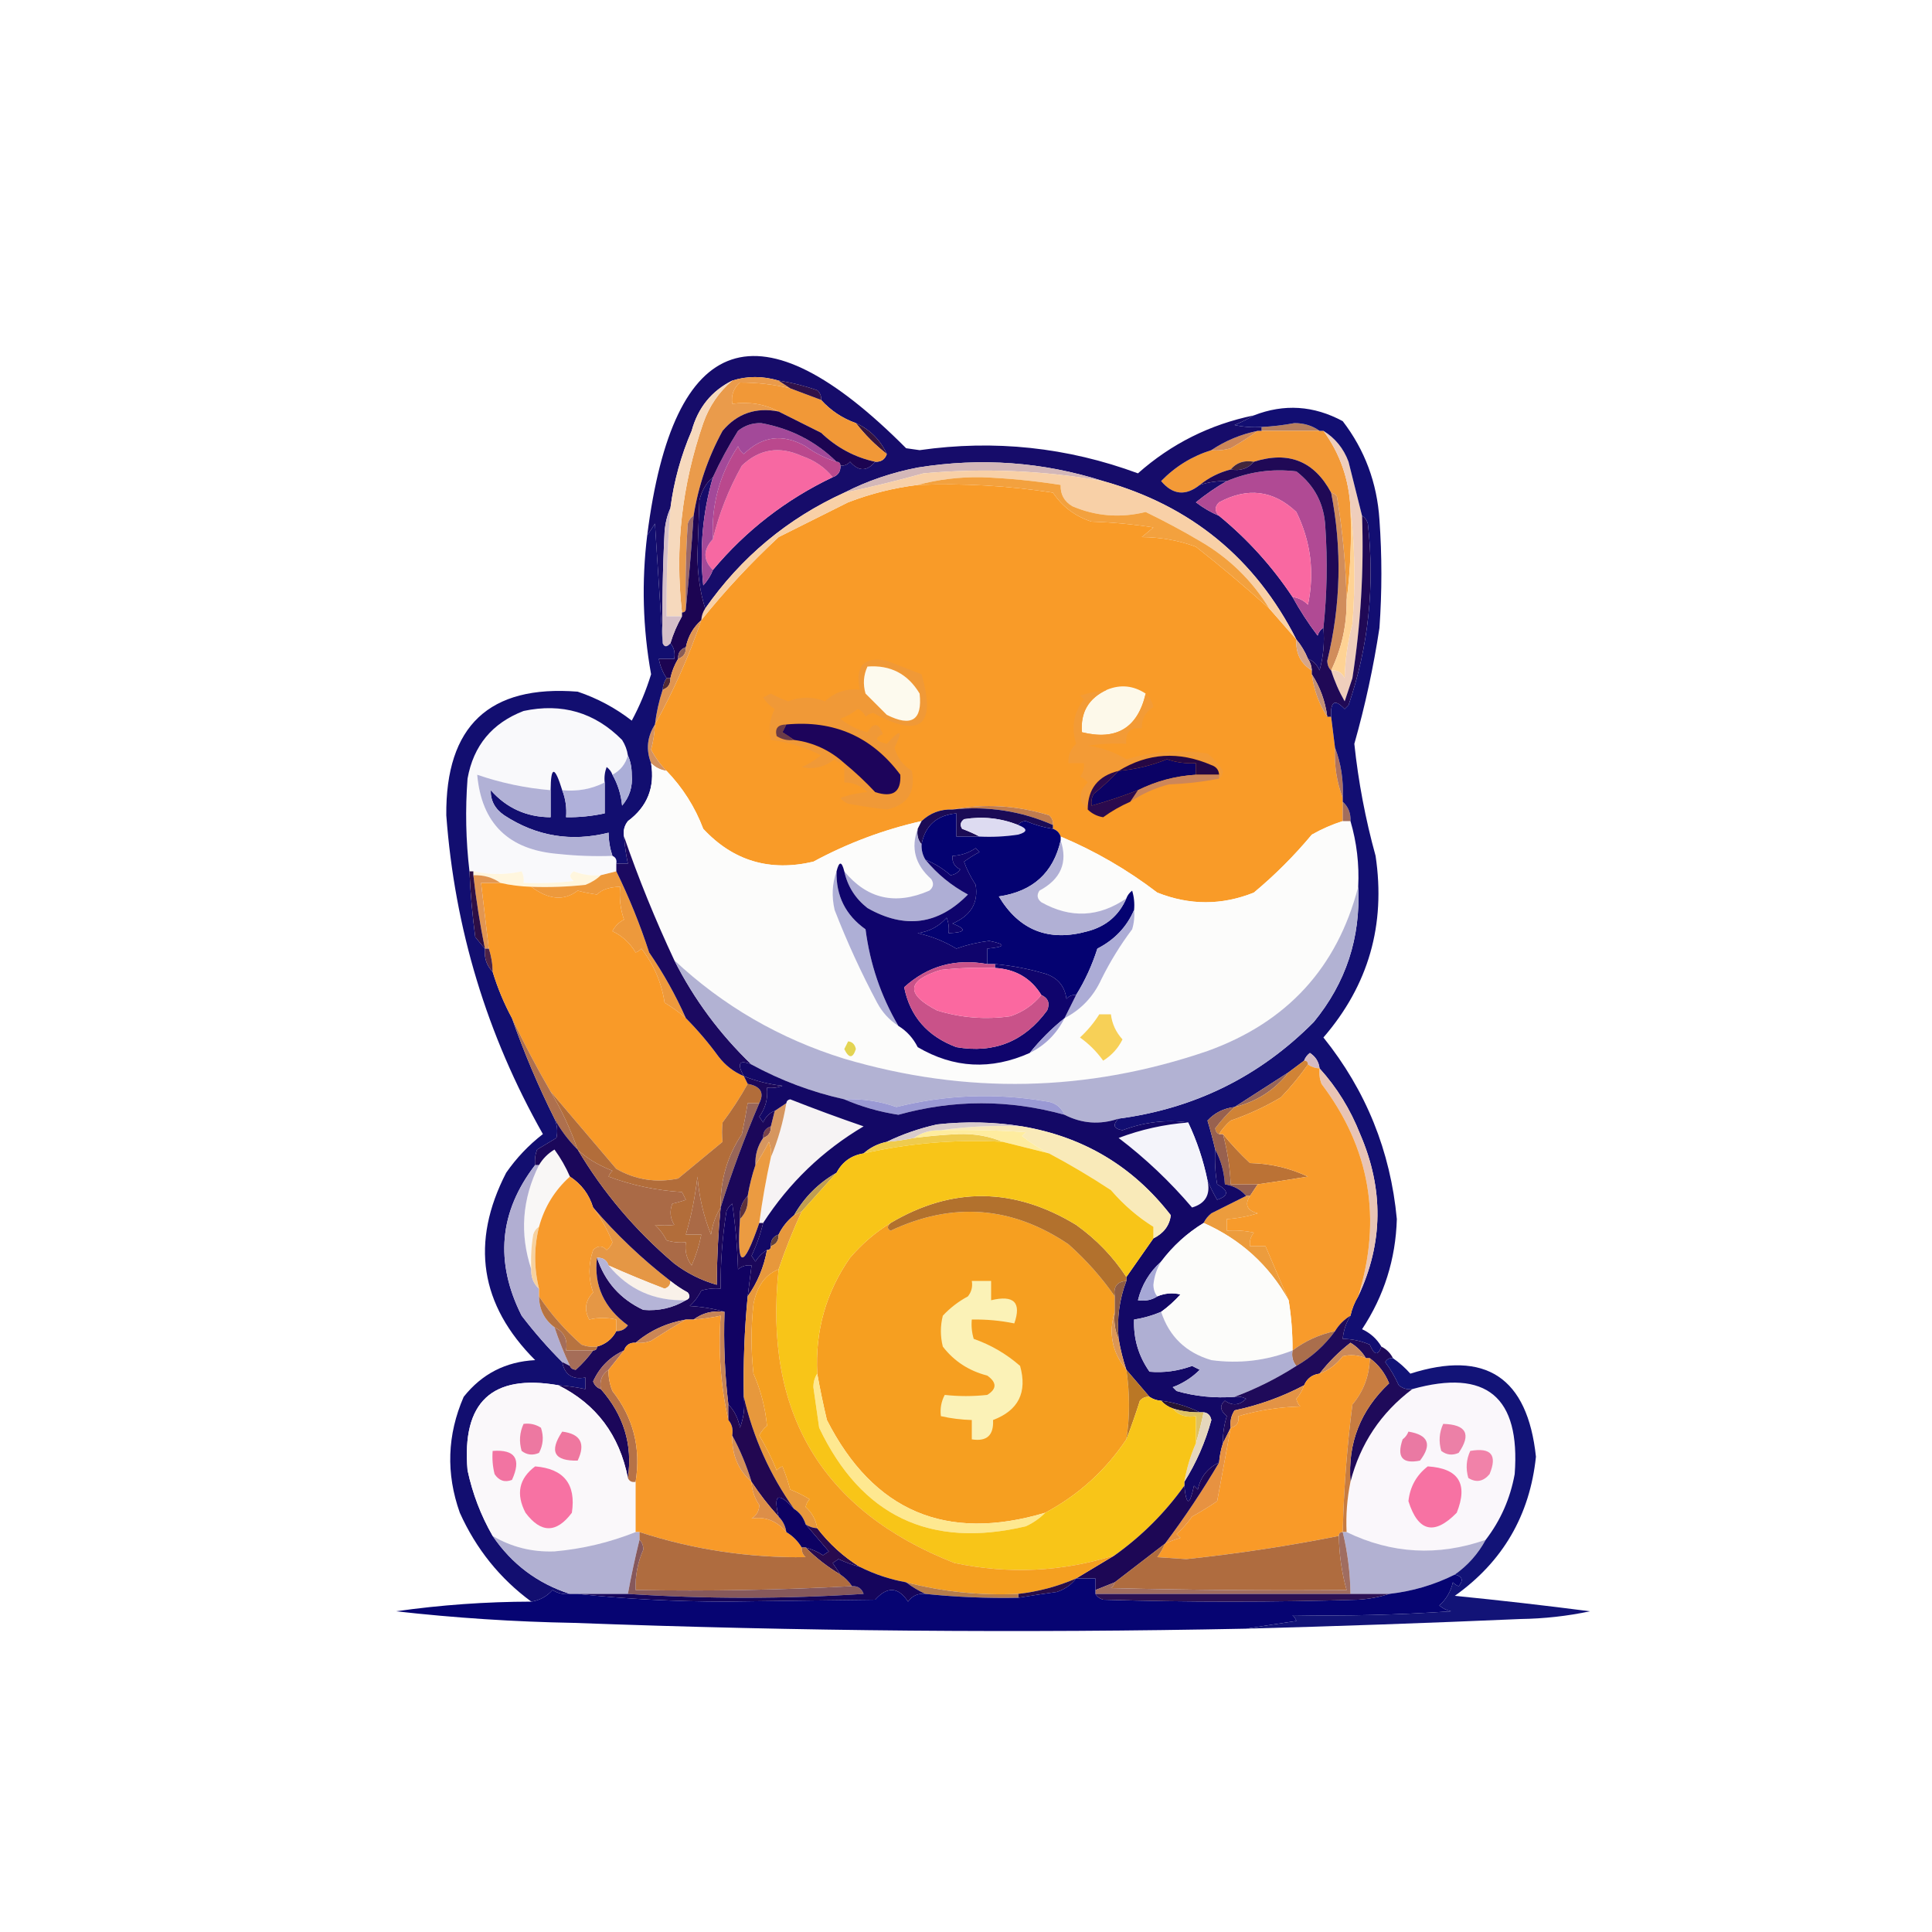 <?xml version="1.0" encoding="UTF-8"?>
<!DOCTYPE svg PUBLIC "-//W3C//DTD SVG 1.1//EN" "http://www.w3.org/Graphics/SVG/1.1/DTD/svg11.dtd">
<svg xmlns="http://www.w3.org/2000/svg" version="1.1" width="500px" height="500px" style="shape-rendering:geometricPrecision; text-rendering:geometricPrecision; image-rendering:optimizeQuality; fill-rule:evenodd; clip-rule:evenodd" xmlns:xlink="http://www.w3.org/1999/xlink">
<g><path style="opacity:1" fill="#b7805e" d="M 341.5,111.5 C 336.5,111.5 331.5,111.5 326.5,111.5C 326.5,111.167 326.5,110.833 326.5,110.5C 329.35,110.364 332.183,110.031 335,109.5C 337.484,109.497 339.651,110.163 341.5,111.5 Z"/></g>
<g><path style="opacity:1" fill="#f39a37" d="M 325.5,111.5 C 325.833,111.5 326.167,111.5 326.5,111.5C 331.5,111.5 336.5,111.5 341.5,111.5C 341.833,111.5 342.167,111.5 342.5,111.5C 346.791,117.369 349.125,124.036 349.5,131.5C 349.826,139.684 349.492,147.684 348.5,155.5C 348.325,146.445 347.491,137.445 346,128.5C 345.617,127.944 345.117,127.611 344.5,127.5C 340.133,119.322 333.466,116.656 324.5,119.5C 321.99,119.054 319.99,119.72 318.5,121.5C 315.504,122.27 312.837,123.604 310.5,125.5C 306.841,128.419 303.508,128.085 300.5,124.5C 304.178,120.724 308.511,118.057 313.5,116.5C 315.199,116.66 316.866,116.494 318.5,116C 320.993,114.581 323.326,113.081 325.5,111.5 Z"/></g>
<g><path style="opacity:1" fill="#cc8658" d="M 325.5,111.5 C 323.326,113.081 320.993,114.581 318.5,116C 316.866,116.494 315.199,116.66 313.5,116.5C 317.099,114.072 321.099,112.406 325.5,111.5 Z"/></g>
<g><path style="opacity:1" fill="#43263d" d="M 324.5,119.5 C 323.01,121.28 321.01,121.946 318.5,121.5C 319.99,119.72 321.99,119.054 324.5,119.5 Z"/></g>
<g><path style="opacity:1" fill="#160c6a" d="M 324.5,107.5 C 322.981,108.41 321.315,109.243 319.5,110C 321.81,110.497 324.143,110.663 326.5,110.5C 326.5,110.833 326.5,111.167 326.5,111.5C 326.167,111.5 325.833,111.5 325.5,111.5C 321.099,112.406 317.099,114.072 313.5,116.5C 308.511,118.057 304.178,120.724 300.5,124.5C 303.508,128.085 306.841,128.419 310.5,125.5C 312.764,124.781 315.097,124.448 317.5,124.5C 314.737,126.08 312.07,127.913 309.5,130C 311.391,131.442 313.391,132.609 315.5,133.5C 322.885,139.552 329.219,146.552 334.5,154.5C 336.407,157.975 338.574,161.309 341,164.5C 341.278,163.584 341.778,162.918 342.5,162.5C 342.823,166.226 342.489,169.893 341.5,173.5C 340.859,172.007 339.859,171.007 338.5,170.5C 337.737,168.632 336.737,166.965 335.5,165.5C 324.853,144.522 308.186,130.855 285.5,124.5C 269.907,119.539 253.907,118.372 237.5,121C 230.755,122.303 224.421,124.47 218.5,127.5C 203.791,134.205 191.791,144.205 182.5,157.5C 181.173,153.217 180.507,148.551 180.5,143.5C 180.667,138.833 180.833,134.167 181,129.5C 181.586,126.981 182.753,124.981 184.5,123.5C 181.844,132.659 181.011,141.992 182,151.5C 183.095,150.307 183.928,148.973 184.5,147.5C 193.071,137.267 203.404,129.267 215.5,123.5C 216.906,123.027 217.573,122.027 217.5,120.5C 218.496,120.586 219.329,120.252 220,119.5C 222.201,122.037 224.368,122.037 226.5,119.5C 228.027,119.573 229.027,118.906 229.5,117.5C 227.833,113.833 225.167,111.167 221.5,109.5C 217.975,108.241 214.975,106.241 212.5,103.5C 212.586,102.504 212.252,101.671 211.5,101C 208.221,99.851 204.887,99.018 201.5,98.5C 197.367,97.274 193.367,97.274 189.5,98.5C 184.133,101.186 180.633,105.519 179,111.5C 176.229,117.917 174.396,124.583 173.5,131.5C 172.691,133.292 172.191,135.292 172,137.5C 171.5,147.161 171.334,156.828 171.5,166.5C 170.833,156.326 170.167,145.992 169.5,135.5C 168.824,136.602 168.158,137.602 167.5,138.5C 174.254,85.415 196.588,77.915 234.5,116C 235.667,116.167 236.833,116.333 238,116.5C 257.369,113.74 276.202,115.74 294.5,122.5C 303.155,114.839 313.155,109.839 324.5,107.5 Z"/></g>
<g><path style="opacity:1" fill="#f768a2" d="M 215.5,123.5 C 203.404,129.267 193.071,137.267 184.5,147.5C 181.925,144.955 181.925,142.288 184.5,139.5C 186.094,132.899 188.594,126.565 192,120.5C 196.515,116.204 201.681,115.37 207.5,118C 210.823,119.139 213.49,120.973 215.5,123.5 Z"/></g>
<g><path style="opacity:1" fill="#ba488d" d="M 216.5,119.5 C 217.167,119.5 217.5,119.833 217.5,120.5C 217.573,122.027 216.906,123.027 215.5,123.5C 213.49,120.973 210.823,119.139 207.5,118C 201.681,115.37 196.515,116.204 192,120.5C 188.594,126.565 186.094,132.899 184.5,139.5C 184.042,130.761 186.209,122.761 191,115.5C 191.308,116.308 191.808,116.975 192.5,117.5C 197.247,112.828 202.58,112.161 208.5,115.5C 210.95,117.287 213.616,118.62 216.5,119.5 Z"/></g>
<g><path style="opacity:1" fill="#a34999" d="M 216.5,119.5 C 213.616,118.62 210.95,117.287 208.5,115.5C 202.58,112.161 197.247,112.828 192.5,117.5C 191.808,116.975 191.308,116.308 191,115.5C 186.209,122.761 184.042,130.761 184.5,139.5C 181.925,142.288 181.925,144.955 184.5,147.5C 183.928,148.973 183.095,150.307 182,151.5C 181.011,141.992 181.844,132.659 184.5,123.5C 186.369,119.434 188.536,115.434 191,111.5C 192.739,110.106 194.739,109.439 197,109.5C 204.596,110.88 211.096,114.214 216.5,119.5 Z"/></g>
<g><path style="opacity:1" fill="#351440" d="M 221.5,109.5 C 225.167,111.167 227.833,113.833 229.5,117.5C 226.5,115.167 223.833,112.5 221.5,109.5 Z"/></g>
<g><path style="opacity:1" fill="#ea9b4b" d="M 201.5,98.5 C 202.5,99.167 203.5,99.833 204.5,100.5C 200.205,99.484 195.871,98.984 191.5,99C 189.845,100.444 189.178,102.278 189.5,104.5C 193.971,103.911 197.971,104.577 201.5,106.5C 195.614,105.343 190.781,107.01 187,111.5C 183.222,118.427 180.722,125.761 179.5,133.5C 178.778,133.918 178.278,134.584 178,135.5C 177.5,142.826 177.334,150.159 177.5,157.5C 177.5,158.167 177.167,158.5 176.5,158.5C 174.613,141.915 176.446,125.582 182,109.5C 183.518,105.151 186.018,101.484 189.5,98.5C 193.367,97.274 197.367,97.274 201.5,98.5 Z"/></g>
<g><path style="opacity:1" fill="#f19837" d="M 204.5,100.5 C 207.162,101.499 209.828,102.499 212.5,103.5C 214.975,106.241 217.975,108.241 221.5,109.5C 223.833,112.5 226.5,115.167 229.5,117.5C 229.027,118.906 228.027,119.573 226.5,119.5C 221.235,118.364 216.568,115.864 212.5,112C 208.741,110.121 205.075,108.287 201.5,106.5C 197.971,104.577 193.971,103.911 189.5,104.5C 189.178,102.278 189.845,100.444 191.5,99C 195.871,98.984 200.205,99.484 204.5,100.5 Z"/></g>
<g><path style="opacity:1" fill="#30114a" d="M 201.5,98.5 C 204.887,99.018 208.221,99.851 211.5,101C 212.252,101.671 212.586,102.504 212.5,103.5C 209.828,102.499 207.162,101.499 204.5,100.5C 203.5,99.833 202.5,99.167 201.5,98.5 Z"/></g>
<g><path style="opacity:1" fill="#d3b7b8" d="M 285.5,124.5 C 270.088,121.758 254.588,121.091 239,122.5C 232.197,124.409 225.364,126.076 218.5,127.5C 224.421,124.47 230.755,122.303 237.5,121C 253.907,118.372 269.907,119.539 285.5,124.5 Z"/></g>
<g><path style="opacity:1" fill="#b04a94" d="M 342.5,162.5 C 341.778,162.918 341.278,163.584 341,164.5C 338.574,161.309 336.407,157.975 334.5,154.5C 336.044,154.703 337.378,155.37 338.5,156.5C 340.243,148.154 339.243,140.154 335.5,132.5C 329.549,126.869 322.882,126.036 315.5,130C 314.316,131.145 314.316,132.312 315.5,133.5C 313.391,132.609 311.391,131.442 309.5,130C 312.07,127.913 314.737,126.08 317.5,124.5C 323.279,122.073 329.279,121.24 335.5,122C 340.239,125.644 342.739,130.478 343,136.5C 343.587,145.183 343.42,153.849 342.5,162.5 Z"/></g>
<g><path style="opacity:1" fill="#f99b28" d="M 237.5,125.5 C 249.252,125.034 260.918,125.7 272.5,127.5C 274.969,131.156 278.303,133.656 282.5,135C 287.864,135.171 293.198,135.671 298.5,136.5C 297.5,137.333 296.5,138.167 295.5,139C 300.353,139.029 305.02,139.862 309.5,141.5C 315.959,146.58 322.293,151.914 328.5,157.5C 330.833,160.167 333.167,162.833 335.5,165.5C 335.292,169.085 336.625,171.751 339.5,173.5C 339.5,173.833 339.5,174.167 339.5,174.5C 340.025,178.533 341.358,182.2 343.5,185.5C 343.833,185.5 344.167,185.5 344.5,185.5C 344.833,188.167 345.167,190.833 345.5,193.5C 345.28,198.1 345.946,202.433 347.5,206.5C 347.5,206.833 347.5,207.167 347.5,207.5C 347.5,209.167 347.5,210.833 347.5,212.5C 344.742,213.377 342.076,214.544 339.5,216C 334.939,221.473 329.939,226.473 324.5,231C 316.215,234.327 307.881,234.327 299.5,231C 291.759,225.081 283.426,220.248 274.5,216.5C 274.167,215.5 273.5,214.833 272.5,214.5C 272.5,214.167 272.5,213.833 272.5,213.5C 272.586,212.504 272.252,211.671 271.5,211C 263.152,208.426 254.818,207.926 246.5,209.5C 243.385,209.394 240.719,210.394 238.5,212.5C 228.68,214.718 219.347,218.218 210.5,223C 199.235,225.647 189.735,222.814 182,214.5C 179.867,208.863 176.7,203.863 172.5,199.5C 170.884,197.863 169.55,196.029 168.5,194C 169.077,191.863 169.41,189.696 169.5,187.5C 174.253,178.935 178.253,169.935 181.5,160.5C 187.594,152.902 194.261,145.736 201.5,139C 207.427,136.036 213.427,133.036 219.5,130C 225.343,127.751 231.343,126.251 237.5,125.5 Z"/></g>
<g><path style="opacity:1" fill="#f8d0a7" d="M 285.5,124.5 C 308.186,130.855 324.853,144.522 335.5,165.5C 333.167,162.833 330.833,160.167 328.5,157.5C 324.018,150.186 318.018,144.352 310.5,140C 305.979,137.332 301.312,134.832 296.5,132.5C 289.946,134.111 283.613,133.611 277.5,131C 275.393,129.736 274.393,127.903 274.5,125.5C 267.718,124.432 260.885,123.765 254,123.5C 248.266,123.415 242.766,124.082 237.5,125.5C 231.343,126.251 225.343,127.751 219.5,130C 213.427,133.036 207.427,136.036 201.5,139C 194.261,145.736 187.594,152.902 181.5,160.5C 181.557,159.391 181.89,158.391 182.5,157.5C 191.791,144.205 203.791,134.205 218.5,127.5C 225.364,126.076 232.197,124.409 239,122.5C 254.588,121.091 270.088,121.758 285.5,124.5 Z"/></g>
<g><path style="opacity:1" fill="#f6d9bd" d="M 189.5,98.5 C 186.018,101.484 183.518,105.151 182,109.5C 176.446,125.582 174.613,141.915 176.5,158.5C 176.5,158.833 176.5,159.167 176.5,159.5C 175.167,159.5 173.833,159.5 172.5,159.5C 172.434,150.148 172.768,140.815 173.5,131.5C 174.396,124.583 176.229,117.917 179,111.5C 180.633,105.519 184.133,101.186 189.5,98.5 Z"/></g>
<g><path style="opacity:1" fill="#f968a1" d="M 334.5,154.5 C 329.219,146.552 322.885,139.552 315.5,133.5C 314.316,132.312 314.316,131.145 315.5,130C 322.882,126.036 329.549,126.869 335.5,132.5C 339.243,140.154 340.243,148.154 338.5,156.5C 337.378,155.37 336.044,154.703 334.5,154.5 Z"/></g>
<g><path style="opacity:1" fill="#f3a13e" d="M 328.5,157.5 C 322.293,151.914 315.959,146.58 309.5,141.5C 305.02,139.862 300.353,139.029 295.5,139C 296.5,138.167 297.5,137.333 298.5,136.5C 293.198,135.671 287.864,135.171 282.5,135C 278.303,133.656 274.969,131.156 272.5,127.5C 260.918,125.7 249.252,125.034 237.5,125.5C 242.766,124.082 248.266,123.415 254,123.5C 260.885,123.765 267.718,124.432 274.5,125.5C 274.393,127.903 275.393,129.736 277.5,131C 283.613,133.611 289.946,134.111 296.5,132.5C 301.312,134.832 305.979,137.332 310.5,140C 318.018,144.352 324.018,150.186 328.5,157.5 Z"/></g>
<g><path style="opacity:1" fill="#9a6969" d="M 179.5,133.5 C 178.964,141.654 178.297,149.654 177.5,157.5C 177.334,150.159 177.5,142.826 178,135.5C 178.278,134.584 178.778,133.918 179.5,133.5 Z"/></g>
<g><path style="opacity:1" fill="#d18d5b" d="M 344.5,127.5 C 345.117,127.611 345.617,127.944 346,128.5C 347.491,137.445 348.325,146.445 348.5,155.5C 348.547,161.869 347.214,167.869 344.5,173.5C 343.861,172.903 343.528,172.07 343.5,171C 347.017,156.563 347.351,142.063 344.5,127.5 Z"/></g>
<g><path style="opacity:1" fill="#1c0452" d="M 201.5,106.5 C 205.075,108.287 208.741,110.121 212.5,112C 216.568,115.864 221.235,118.364 226.5,119.5C 224.368,122.037 222.201,122.037 220,119.5C 219.329,120.252 218.496,120.586 217.5,120.5C 217.5,119.833 217.167,119.5 216.5,119.5C 211.096,114.214 204.596,110.88 197,109.5C 194.739,109.439 192.739,110.106 191,111.5C 188.536,115.434 186.369,119.434 184.5,123.5C 182.753,124.981 181.586,126.981 181,129.5C 180.833,134.167 180.667,138.833 180.5,143.5C 180.507,148.551 181.173,153.217 182.5,157.5C 181.89,158.391 181.557,159.391 181.5,160.5C 179.412,162.336 178.079,164.669 177.5,167.5C 176.094,167.973 175.427,168.973 175.5,170.5C 174.559,172.05 173.893,173.716 173.5,175.5C 173.167,175.5 172.833,175.5 172.5,175.5C 171.498,173.989 170.831,172.322 170.5,170.5C 171.833,170.5 173.167,170.5 174.5,170.5C 174.768,168.901 174.434,167.568 173.5,166.5C 174.227,164.046 175.227,161.713 176.5,159.5C 176.5,159.167 176.5,158.833 176.5,158.5C 177.167,158.5 177.5,158.167 177.5,157.5C 178.297,149.654 178.964,141.654 179.5,133.5C 180.722,125.761 183.222,118.427 187,111.5C 190.781,107.01 195.614,105.343 201.5,106.5 Z"/></g>
<g><path style="opacity:1" fill="#efcebc" d="M 342.5,111.5 C 345.559,113.397 347.726,116.064 349,119.5C 350.171,124.185 351.338,128.852 352.5,133.5C 352.997,147.587 352.164,161.587 350,175.5C 349.333,177.5 348.667,179.5 348,181.5C 346.544,178.968 345.377,176.301 344.5,173.5C 346.124,173.36 347.29,174.027 348,175.5C 348.119,170.718 348.785,166.051 350,161.5C 350.825,151.325 350.658,141.325 349.5,131.5C 349.125,124.036 346.791,117.369 342.5,111.5 Z"/></g>
<g><path style="opacity:1" fill="#fed294" d="M 349.5,131.5 C 350.658,141.325 350.825,151.325 350,161.5C 348.785,166.051 348.119,170.718 348,175.5C 347.29,174.027 346.124,173.36 344.5,173.5C 347.214,167.869 348.547,161.869 348.5,155.5C 349.492,147.684 349.826,139.684 349.5,131.5 Z"/></g>
<g><path style="opacity:1" fill="#d4bec8" d="M 173.5,131.5 C 172.768,140.815 172.434,150.148 172.5,159.5C 173.833,159.5 175.167,159.5 176.5,159.5C 175.227,161.713 174.227,164.046 173.5,166.5C 172.604,167.506 171.938,167.506 171.5,166.5C 171.334,156.828 171.5,147.161 172,137.5C 172.191,135.292 172.691,133.292 173.5,131.5 Z"/></g>
<g><path style="opacity:1" fill="#200956" d="M 344.5,127.5 C 347.351,142.063 347.017,156.563 343.5,171C 343.528,172.07 343.861,172.903 344.5,173.5C 345.377,176.301 346.544,178.968 348,181.5C 348.667,179.5 349.333,177.5 350,175.5C 352.164,161.587 352.997,147.587 352.5,133.5C 353.222,133.918 353.722,134.584 354,135.5C 355.83,151.691 354.164,167.357 349,182.5C 348.667,182.833 348.333,183.167 348,183.5C 345.448,180.806 344.281,181.473 344.5,185.5C 344.167,185.5 343.833,185.5 343.5,185.5C 342.975,181.467 341.642,177.8 339.5,174.5C 339.5,174.167 339.5,173.833 339.5,173.5C 339.443,172.391 339.11,171.391 338.5,170.5C 339.859,171.007 340.859,172.007 341.5,173.5C 342.489,169.893 342.823,166.226 342.5,162.5C 343.42,153.849 343.587,145.183 343,136.5C 342.739,130.478 340.239,125.644 335.5,122C 329.279,121.24 323.279,122.073 317.5,124.5C 315.097,124.448 312.764,124.781 310.5,125.5C 312.837,123.604 315.504,122.27 318.5,121.5C 321.01,121.946 323.01,121.28 324.5,119.5C 333.466,116.656 340.133,119.322 344.5,127.5 Z"/></g>
<g><path style="opacity:1" fill="#d6a68a" d="M 335.5,165.5 C 336.737,166.965 337.737,168.632 338.5,170.5C 339.11,171.391 339.443,172.391 339.5,173.5C 336.625,171.751 335.292,169.085 335.5,165.5 Z"/></g>
<g><path style="opacity:1" fill="#8b5d56" d="M 177.5,167.5 C 177.573,169.027 176.906,170.027 175.5,170.5C 175.427,168.973 176.094,167.973 177.5,167.5 Z"/></g>
<g><path style="opacity:1" fill="#512935" d="M 172.5,175.5 C 172.833,175.5 173.167,175.5 173.5,175.5C 173.573,177.027 172.906,178.027 171.5,178.5C 171.557,177.391 171.89,176.391 172.5,175.5 Z"/></g>
<g><path style="opacity:1" fill="#c29076" d="M 339.5,174.5 C 341.642,177.8 342.975,181.467 343.5,185.5C 341.358,182.2 340.025,178.533 339.5,174.5 Z"/></g>
<g><path style="opacity:1" fill="#e09551" d="M 181.5,160.5 C 178.253,169.935 174.253,178.935 169.5,187.5C 169.873,184.426 170.539,181.426 171.5,178.5C 172.906,178.027 173.573,177.027 173.5,175.5C 173.893,173.716 174.559,172.05 175.5,170.5C 176.906,170.027 177.573,169.027 177.5,167.5C 178.079,164.669 179.412,162.336 181.5,160.5 Z"/></g>
<g><path style="opacity:1" fill="#f09937" d="M 218.5,197.5 C 217.504,197.586 216.671,197.252 216,196.5C 213.347,198.564 210.514,199.231 207.5,198.5C 208.89,197.956 210.556,196.956 212.5,195.5C 208.4,193.392 204.067,192.059 199.5,191.5C 198.815,188.841 199.149,186.175 200.5,183.5C 199.263,182.719 198.263,181.719 197.5,180.5C 198.167,180.167 198.833,179.833 199.5,179.5C 200.949,180.28 202.449,180.946 204,181.5C 207.174,180.23 210.341,180.23 213.5,181.5C 216.028,179.126 219.028,178.126 222.5,178.5C 221.254,172.338 223.588,169.838 229.5,171C 232.535,172.189 235.535,173.355 238.5,174.5C 242.361,187.871 238.194,191.205 226,184.5C 225.228,184.645 224.561,184.978 224,185.5C 223.612,184.572 222.945,183.905 222,183.5C 220.629,184.581 219.129,185.415 217.5,186C 219.56,187.696 221.893,188.863 224.5,189.5C 226.064,186.864 227.397,187.031 228.5,190C 226.205,190.984 226.539,191.817 229.5,192.5C 233.143,188.486 233.81,188.819 231.5,193.5C 232.198,196.082 233.698,198.082 236,199.5C 237.009,205.036 234.843,208.369 229.5,209.5C 226.151,209.108 222.817,208.608 219.5,208C 218.692,207.692 218.025,207.192 217.5,206.5C 219.766,205.686 222.1,205.186 224.5,205C 222.831,203.331 220.831,202.498 218.5,202.5C 218.5,200.833 218.5,199.167 218.5,197.5 Z"/></g>
<g><path style="opacity:1" fill="#fdfaee" d="M 224.5,172.5 C 230.439,172.053 234.939,174.386 238,179.5C 238.745,186.388 235.911,188.222 229.5,185C 227.667,183.167 225.833,181.333 224,179.5C 223.297,177.071 223.463,174.738 224.5,172.5 Z"/></g>
<g><path style="opacity:1" fill="#f9f9fb" d="M 162.5,195.5 C 161.876,197.754 160.543,199.421 158.5,200.5C 158.217,199.711 157.717,199.044 157,198.5C 156.51,199.793 156.343,201.127 156.5,202.5C 153.08,204.222 149.414,204.889 145.5,204.5C 143.549,198.169 142.549,198.169 142.5,204.5C 135.978,203.952 129.645,202.619 123.5,200.5C 124.628,213.127 131.628,219.96 144.5,221C 149.155,221.499 153.821,221.666 158.5,221.5C 159.338,221.842 159.672,222.508 159.5,223.5C 159.5,224.167 159.5,224.833 159.5,225.5C 158.167,225.833 156.833,226.167 155.5,226.5C 153.08,226.708 150.747,226.374 148.5,225.5C 147.289,226.274 147.289,227.107 148.5,228C 144.179,228.499 139.846,228.666 135.5,228.5C 135.649,227.448 135.483,226.448 135,225.5C 130.901,226.424 126.735,226.424 122.5,225.5C 122.167,225.5 121.833,225.5 121.5,225.5C 120.557,217.519 120.39,209.519 121,201.5C 122.526,192.97 127.359,187.137 135.5,184C 145.452,181.876 153.952,184.376 161,191.5C 161.791,192.745 162.291,194.078 162.5,195.5 Z"/></g>
<g><path style="opacity:1" fill="#fdf9ea" d="M 296.5,179.5 C 294.44,188.379 288.94,191.712 280,189.5C 279.589,184.323 281.756,180.656 286.5,178.5C 289.988,177.08 293.322,177.414 296.5,179.5 Z"/></g>
<g><path style="opacity:1" fill="#d3915f" d="M 169.5,187.5 C 169.41,189.696 169.077,191.863 168.5,194C 169.55,196.029 170.884,197.863 172.5,199.5C 170.938,199.267 169.605,198.6 168.5,197.5C 167.135,194.041 167.469,190.708 169.5,187.5 Z"/></g>
<g><path style="opacity:1" fill="#6b3b47" d="M 203.5,187.5 C 203.196,188.15 202.863,188.817 202.5,189.5C 203.602,190.176 204.602,190.842 205.5,191.5C 203.856,191.714 202.356,191.38 201,190.5C 200.481,188.511 201.314,187.511 203.5,187.5 Z"/></g>
<g><path style="opacity:1" fill="#1d045b" d="M 203.5,187.5 C 215.837,186.328 225.67,190.662 233,200.5C 233.244,204.986 231.077,206.486 226.5,205C 223.964,202.295 221.297,199.795 218.5,197.5C 214.789,194.145 210.456,192.145 205.5,191.5C 204.602,190.842 203.602,190.176 202.5,189.5C 202.863,188.817 203.196,188.15 203.5,187.5 Z"/></g>
<g><path style="opacity:1" fill="#120e70" d="M 171.5,166.5 C 171.938,167.506 172.604,167.506 173.5,166.5C 174.434,167.568 174.768,168.901 174.5,170.5C 173.167,170.5 171.833,170.5 170.5,170.5C 170.831,172.322 171.498,173.989 172.5,175.5C 171.89,176.391 171.557,177.391 171.5,178.5C 170.539,181.426 169.873,184.426 169.5,187.5C 167.469,190.708 167.135,194.041 168.5,197.5C 169.525,203.773 167.525,208.773 162.5,212.5C 161.571,213.689 161.238,215.022 161.5,216.5C 161.674,218.861 162.007,221.194 162.5,223.5C 161.5,223.5 160.5,223.5 159.5,223.5C 159.672,222.508 159.338,221.842 158.5,221.5C 157.85,219.565 157.517,217.565 157.5,215.5C 147.79,217.932 138.79,216.432 130.5,211C 128.102,209.364 126.935,207.198 127,204.5C 131.117,209.142 136.284,211.475 142.5,211.5C 142.5,209.167 142.5,206.833 142.5,204.5C 142.549,198.169 143.549,198.169 145.5,204.5C 146.369,206.717 146.702,209.05 146.5,211.5C 149.881,211.54 153.214,211.207 156.5,210.5C 156.5,207.833 156.5,205.167 156.5,202.5C 156.343,201.127 156.51,199.793 157,198.5C 157.717,199.044 158.217,199.711 158.5,200.5C 159.894,202.951 160.728,205.618 161,208.5C 162.936,206.22 163.769,203.553 163.5,200.5C 163.493,198.631 163.16,196.964 162.5,195.5C 162.291,194.078 161.791,192.745 161,191.5C 153.952,184.376 145.452,181.876 135.5,184C 127.359,187.137 122.526,192.97 121,201.5C 120.39,209.519 120.557,217.519 121.5,225.5C 121.743,231.184 122.243,236.851 123,242.5C 123.852,243.571 124.685,244.571 125.5,245.5C 125.259,247.898 125.926,249.898 127.5,251.5C 128.795,255.734 130.461,259.734 132.5,263.5C 135.627,272.417 139.293,281.084 143.5,289.5C 144.218,291.137 144.384,292.803 144,294.5C 142.333,295.5 140.667,296.5 139,297.5C 138.51,298.793 138.343,300.127 138.5,301.5C 129.177,313.616 128.01,326.616 135,340.5C 138.292,344.8 141.792,348.8 145.5,352.5C 146.122,355.776 148.122,357.109 151.5,356.5C 151.5,357.5 151.5,358.5 151.5,359.5C 149.194,359.007 146.861,358.674 144.5,358.5C 127.316,355.511 119.483,362.844 121,380.5C 122.288,386.536 124.455,392.203 127.5,397.5C 132.466,404.803 139.132,409.803 147.5,412.5C 145.856,412.714 144.356,412.38 143,411.5C 141.494,413.174 139.661,414.174 137.5,414.5C 129.385,408.536 123.218,400.869 119,391.5C 115.389,381.343 115.722,371.343 120,361.5C 124.714,355.559 130.881,352.393 138.5,352C 124.21,337.704 121.71,321.538 131,303.5C 133.647,299.686 136.813,296.353 140.5,293.5C 126.009,267.861 117.676,240.361 115.5,211C 115.296,187.866 126.63,177.2 149.5,179C 154.612,180.722 159.279,183.222 163.5,186.5C 165.55,182.691 167.216,178.691 168.5,174.5C 166.35,162.544 166.017,150.544 167.5,138.5C 168.158,137.602 168.824,136.602 169.5,135.5C 170.167,145.992 170.833,156.326 171.5,166.5 Z"/></g>
<g><path style="opacity:1" fill="#f39b36" d="M 286.5,178.5 C 281.756,180.656 279.589,184.323 280,189.5C 288.94,191.712 294.44,188.379 296.5,179.5C 297.525,180.374 298.192,181.541 298.5,183C 296.424,184.244 295.424,186.077 295.5,188.5C 292.5,188.167 291.167,189.5 291.5,192.5C 288.15,192.335 284.817,192.502 281.5,193C 285.105,193.449 288.438,194.616 291.5,196.5C 298.358,194.49 305.358,193.99 312.5,195C 314.122,196.295 315.455,197.795 316.5,199.5C 316.457,200.416 316.124,201.083 315.5,201.5C 315.5,201.167 315.5,200.833 315.5,200.5C 315.423,199.25 314.756,198.417 313.5,198C 305.073,194.348 297.073,194.848 289.5,199.5C 284.198,200.795 281.532,204.128 281.5,209.5C 279.012,207.427 279.012,205.093 281.5,202.5C 280.975,201.808 280.308,201.308 279.5,201C 280.337,199.989 280.67,198.822 280.5,197.5C 279.167,197.5 277.833,197.5 276.5,197.5C 276.383,195.516 277.05,193.85 278.5,192.5C 277.179,188.277 277.845,184.444 280.5,181C 280.167,180.667 279.833,180.333 279.5,180C 281.813,179.338 284.146,178.838 286.5,178.5 Z"/></g>
<g><path style="opacity:1" fill="#0b0265" d="M 309.5,200.5 C 304.199,200.825 299.199,202.158 294.5,204.5C 290.545,206.041 286.545,207.374 282.5,208.5C 282.351,207.448 282.517,206.448 283,205.5C 285.335,203.6 287.502,201.6 289.5,199.5C 293.865,199.106 298.031,198.106 302,196.5C 304.434,197.322 306.934,197.656 309.5,197.5C 309.5,198.5 309.5,199.5 309.5,200.5 Z"/></g>
<g><path style="opacity:1" fill="#260744" d="M 315.5,200.5 C 313.5,200.5 311.5,200.5 309.5,200.5C 309.5,199.5 309.5,198.5 309.5,197.5C 306.934,197.656 304.434,197.322 302,196.5C 298.031,198.106 293.865,199.106 289.5,199.5C 297.073,194.848 305.073,194.348 313.5,198C 314.756,198.417 315.423,199.25 315.5,200.5 Z"/></g>
<g><path style="opacity:1" fill="#af735e" d="M 345.5,193.5 C 347.054,197.567 347.72,201.9 347.5,206.5C 345.946,202.433 345.28,198.1 345.5,193.5 Z"/></g>
<g><path style="opacity:1" fill="#abaed8" d="M 162.5,195.5 C 163.16,196.964 163.493,198.631 163.5,200.5C 163.769,203.553 162.936,206.22 161,208.5C 160.728,205.618 159.894,202.951 158.5,200.5C 160.543,199.421 161.876,197.754 162.5,195.5 Z"/></g>
<g><path style="opacity:1" fill="#cd8659" d="M 309.5,200.5 C 311.5,200.5 313.5,200.5 315.5,200.5C 315.5,200.833 315.5,201.167 315.5,201.5C 311.353,202.325 307.019,202.825 302.5,203C 298.885,203.949 295.552,205.449 292.5,207.5C 293.167,206.5 293.833,205.5 294.5,204.5C 299.199,202.158 304.199,200.825 309.5,200.5 Z"/></g>
<g><path style="opacity:1" fill="#b1b1d6" d="M 142.5,204.5 C 142.5,206.833 142.5,209.167 142.5,211.5C 136.284,211.475 131.117,209.142 127,204.5C 126.935,207.198 128.102,209.364 130.5,211C 138.79,216.432 147.79,217.932 157.5,215.5C 157.517,217.565 157.85,219.565 158.5,221.5C 153.821,221.666 149.155,221.499 144.5,221C 131.628,219.96 124.628,213.127 123.5,200.5C 129.645,202.619 135.978,203.952 142.5,204.5 Z"/></g>
<g><path style="opacity:1" fill="#fcfcfb" d="M 168.5,197.5 C 169.605,198.6 170.938,199.267 172.5,199.5C 176.7,203.863 179.867,208.863 182,214.5C 189.735,222.814 199.235,225.647 210.5,223C 219.347,218.218 228.68,214.718 238.5,212.5C 238.167,213.167 237.833,213.833 237.5,214.5C 235.677,219.458 236.844,223.791 241,227.5C 241.749,228.635 241.583,229.635 240.5,230.5C 231.738,234.32 224.405,232.654 218.5,225.5C 217.833,222.833 217.167,222.833 216.5,225.5C 215.359,228.64 215.192,231.973 216,235.5C 219.177,243.692 222.844,251.692 227,259.5C 228.331,261.996 230.164,263.996 232.5,265.5C 234.67,266.838 236.336,268.672 237.5,271C 246.832,276.477 256.498,276.977 266.5,272.5C 270.5,270.5 273.5,267.5 275.5,263.5C 279.787,261.283 282.954,257.949 285,253.5C 287.27,248.902 289.937,244.569 293,240.5C 293.494,238.866 293.66,237.199 293.5,235.5C 293.66,233.801 293.494,232.134 293,230.5C 292.283,231.044 291.783,231.711 291.5,232.5C 284.39,237.4 277.057,237.734 269.5,233.5C 268.417,232.635 268.251,231.635 269,230.5C 274.568,227.517 276.401,223.183 274.5,217.5C 274.5,217.167 274.5,216.833 274.5,216.5C 283.426,220.248 291.759,225.081 299.5,231C 307.881,234.327 316.215,234.327 324.5,231C 329.939,226.473 334.939,221.473 339.5,216C 342.076,214.544 344.742,213.377 347.5,212.5C 348.167,212.5 348.833,212.5 349.5,212.5C 351.125,218.031 351.791,223.697 351.5,229.5C 346.081,250.427 333.081,264.594 312.5,272C 281.419,282.649 250.086,283.316 218.5,274C 201.786,268.817 187.119,260.317 174.5,248.5C 169.57,237.987 165.236,227.32 161.5,216.5C 161.238,215.022 161.571,213.689 162.5,212.5C 167.525,208.773 169.525,203.773 168.5,197.5 Z"/></g>
<g><path style="opacity:1" fill="#b0b1da" d="M 156.5,202.5 C 156.5,205.167 156.5,207.833 156.5,210.5C 153.214,211.207 149.881,211.54 146.5,211.5C 146.702,209.05 146.369,206.717 145.5,204.5C 149.414,204.889 153.08,204.222 156.5,202.5 Z"/></g>
<g><path style="opacity:1" fill="#bf7c4f" d="M 246.5,209.5 C 254.818,207.926 263.152,208.426 271.5,211C 272.252,211.671 272.586,212.504 272.5,213.5C 264.262,209.871 255.595,208.538 246.5,209.5 Z"/></g>
<g><path style="opacity:1" fill="#2b0a4e" d="M 289.5,199.5 C 287.502,201.6 285.335,203.6 283,205.5C 282.517,206.448 282.351,207.448 282.5,208.5C 286.545,207.374 290.545,206.041 294.5,204.5C 293.833,205.5 293.167,206.5 292.5,207.5C 290.059,208.557 287.725,209.89 285.5,211.5C 283.927,211.248 282.594,210.582 281.5,209.5C 281.532,204.128 284.198,200.795 289.5,199.5 Z"/></g>
<g><path style="opacity:1" fill="#1b0b56" d="M 246.5,209.5 C 255.595,208.538 264.262,209.871 272.5,213.5C 272.5,213.833 272.5,214.167 272.5,214.5C 270.095,214.134 267.762,213.467 265.5,212.5C 264.584,212.543 263.917,212.876 263.5,213.5C 258.985,211.721 254.318,211.221 249.5,212C 248.549,212.718 248.383,213.551 249,214.5C 250.622,215.099 252.122,215.766 253.5,216.5C 251.5,216.5 249.5,216.5 247.5,216.5C 247.5,214.5 247.5,212.5 247.5,210.5C 242.447,210.97 239.447,213.637 238.5,218.5C 237.566,217.432 237.232,216.099 237.5,214.5C 237.833,213.833 238.167,213.167 238.5,212.5C 240.719,210.394 243.385,209.394 246.5,209.5 Z"/></g>
<g><path style="opacity:1" fill="#a26e5d" d="M 347.5,207.5 C 348.931,208.78 349.598,210.447 349.5,212.5C 348.833,212.5 348.167,212.5 347.5,212.5C 347.5,210.833 347.5,209.167 347.5,207.5 Z"/></g>
<g><path style="opacity:1" fill="#dddbf1" d="M 263.5,213.5 C 265.986,214.462 265.986,215.295 263.5,216C 260.183,216.498 256.85,216.665 253.5,216.5C 252.122,215.766 250.622,215.099 249,214.5C 248.383,213.551 248.549,212.718 249.5,212C 254.318,211.221 258.985,211.721 263.5,213.5 Z"/></g>
<g><path style="opacity:1" fill="#fff6de" d="M 122.5,226.5 C 122.5,226.167 122.5,225.833 122.5,225.5C 126.735,226.424 130.901,226.424 135,225.5C 135.483,226.448 135.649,227.448 135.5,228.5C 139.846,228.666 144.179,228.499 148.5,228C 147.289,227.107 147.289,226.274 148.5,225.5C 150.747,226.374 153.08,226.708 155.5,226.5C 154.4,227.558 153.066,228.392 151.5,229C 146.845,229.499 142.179,229.666 137.5,229.5C 134.794,229.425 132.127,229.092 129.5,228.5C 127.485,227.076 125.152,226.41 122.5,226.5 Z"/></g>
<g><path style="opacity:1" fill="#aeaed5" d="M 237.5,214.5 C 237.232,216.099 237.566,217.432 238.5,218.5C 238.433,219.959 238.766,221.292 239.5,222.5C 242.545,226.199 246.212,229.199 250.5,231.5C 242.837,239.335 234.17,240.502 224.5,235C 221.353,232.536 219.353,229.37 218.5,225.5C 224.405,232.654 231.738,234.32 240.5,230.5C 241.583,229.635 241.749,228.635 241,227.5C 236.844,223.791 235.677,219.458 237.5,214.5 Z"/></g>
<g><path style="opacity:1" fill="#f99a28" d="M 129.5,228.5 C 132.127,229.092 134.794,229.425 137.5,229.5C 141.994,232.869 145.994,233.202 149.5,230.5C 151.145,230.941 152.811,231.274 154.5,231.5C 155.776,230.201 157.776,229.534 160.5,229.5C 160.223,232.448 160.556,235.281 161.5,238C 160.167,238.667 159.167,239.667 158.5,241C 161.03,242.195 163.03,244.028 164.5,246.5C 165.086,246.291 165.586,245.957 166,245.5C 169.216,249.654 171.216,254.321 172,259.5C 174.034,260.721 175.867,262.055 177.5,263.5C 180.552,266.576 183.386,269.91 186,273.5C 187.758,275.765 189.925,277.432 192.5,278.5C 192.833,279.167 193.167,279.833 193.5,280.5C 191.602,283.92 189.435,287.253 187,290.5C 186.805,292.207 186.805,293.874 187,295.5C 183.198,298.629 179.364,301.796 175.5,305C 169.809,306.167 164.476,305.334 159.5,302.5C 153.781,295.789 148.114,289.122 142.5,282.5C 138.844,276.182 135.511,269.848 132.5,263.5C 130.461,259.734 128.795,255.734 127.5,251.5C 127.483,249.435 127.15,247.435 126.5,245.5C 125.833,239.833 125.167,234.167 124.5,228.5C 126.167,228.5 127.833,228.5 129.5,228.5 Z"/></g>
<g><path style="opacity:1" fill="#040271" d="M 253.5,216.5 C 256.85,216.665 260.183,216.498 263.5,216C 265.986,215.295 265.986,214.462 263.5,213.5C 263.917,212.876 264.584,212.543 265.5,212.5C 267.762,213.467 270.095,214.134 272.5,214.5C 273.5,214.833 274.167,215.5 274.5,216.5C 274.5,216.833 274.5,217.167 274.5,217.5C 272.611,225.88 267.277,230.714 258.5,232C 263.793,240.806 271.46,243.806 281.5,241C 286.249,239.746 289.582,236.912 291.5,232.5C 291.783,231.711 292.283,231.044 293,230.5C 293.494,232.134 293.66,233.801 293.5,235.5C 291.605,239.898 288.439,243.232 284,245.5C 282.628,249.814 280.795,253.814 278.5,257.5C 277.504,257.414 276.671,257.748 276,258.5C 275.545,255.184 273.712,253.018 270.5,252C 266.246,250.735 261.912,249.902 257.5,249.5C 256.833,249.5 256.167,249.5 255.5,249.5C 255.5,248.167 255.5,246.833 255.5,245.5C 260.306,245.049 260.472,244.382 256,243.5C 253.096,243.857 250.263,244.523 247.5,245.5C 244.417,243.628 241.084,242.295 237.5,241.5C 240.522,241.072 243.022,239.739 245,237.5C 245.49,238.793 245.657,240.127 245.5,241.5C 249.971,241.328 250.304,240.494 246.5,239C 251.244,236.997 253.244,233.664 252.5,229C 251.086,226.764 250.086,224.764 249.5,223C 250.759,222.077 252.092,221.243 253.5,220.5C 253.167,220.167 252.833,219.833 252.5,219.5C 250.677,220.747 248.677,221.414 246.5,221.5C 246.36,223.124 247.027,224.29 248.5,225C 247.892,225.87 247.059,226.37 246,226.5C 244.005,224.77 241.838,223.437 239.5,222.5C 238.766,221.292 238.433,219.959 238.5,218.5C 239.447,213.637 242.447,210.97 247.5,210.5C 247.5,212.5 247.5,214.5 247.5,216.5C 249.5,216.5 251.5,216.5 253.5,216.5 Z"/></g>
<g><path style="opacity:1" fill="#b1b0d5" d="M 274.5,217.5 C 276.401,223.183 274.568,227.517 269,230.5C 268.251,231.635 268.417,232.635 269.5,233.5C 277.057,237.734 284.39,237.4 291.5,232.5C 289.582,236.912 286.249,239.746 281.5,241C 271.46,243.806 263.793,240.806 258.5,232C 267.277,230.714 272.611,225.88 274.5,217.5 Z"/></g>
<g><path style="opacity:1" fill="#ed993c" d="M 159.5,225.5 C 162.809,232.248 165.642,239.248 168,246.5C 171.684,251.866 174.85,257.533 177.5,263.5C 175.867,262.055 174.034,260.721 172,259.5C 171.216,254.321 169.216,249.654 166,245.5C 165.586,245.957 165.086,246.291 164.5,246.5C 163.03,244.028 161.03,242.195 158.5,241C 159.167,239.667 160.167,238.667 161.5,238C 160.556,235.281 160.223,232.448 160.5,229.5C 157.776,229.534 155.776,230.201 154.5,231.5C 152.811,231.274 151.145,230.941 149.5,230.5C 145.994,233.202 141.994,232.869 137.5,229.5C 142.179,229.666 146.845,229.499 151.5,229C 153.066,228.392 154.4,227.558 155.5,226.5C 156.833,226.167 158.167,225.833 159.5,225.5 Z"/></g>
<g><path style="opacity:1" fill="#acacd6" d="M 293.5,235.5 C 293.66,237.199 293.494,238.866 293,240.5C 289.937,244.569 287.27,248.902 285,253.5C 282.954,257.949 279.787,261.283 275.5,263.5C 276.471,261.517 277.471,259.517 278.5,257.5C 280.795,253.814 282.628,249.814 284,245.5C 288.439,243.232 291.605,239.898 293.5,235.5 Z"/></g>
<g><path style="opacity:1" fill="#aeafd6" d="M 216.5,225.5 C 216.33,231.826 218.83,236.826 224,240.5C 225.156,249.469 227.989,257.803 232.5,265.5C 230.164,263.996 228.331,261.996 227,259.5C 222.844,251.692 219.177,243.692 216,235.5C 215.192,231.973 215.359,228.64 216.5,225.5 Z"/></g>
<g><path style="opacity:1" fill="#e29651" d="M 122.5,226.5 C 125.152,226.41 127.485,227.076 129.5,228.5C 127.833,228.5 126.167,228.5 124.5,228.5C 125.167,234.167 125.833,239.833 126.5,245.5C 126.167,245.5 125.833,245.5 125.5,245.5C 124.221,239.216 123.221,232.883 122.5,226.5 Z"/></g>
<g><path style="opacity:1" fill="#0f046c" d="M 255.5,249.5 C 247.221,247.999 240.054,249.999 234,255.5C 235.505,263.022 240.005,268.189 247.5,271C 257.282,272.694 265.115,269.527 271,261.5C 271.773,259.648 271.273,258.314 269.5,257.5C 266.814,253.149 262.814,250.816 257.5,250.5C 257.5,250.167 257.5,249.833 257.5,249.5C 261.912,249.902 266.246,250.735 270.5,252C 273.712,253.018 275.545,255.184 276,258.5C 276.671,257.748 277.504,257.414 278.5,257.5C 277.471,259.517 276.471,261.517 275.5,263.5C 272.167,266.167 269.167,269.167 266.5,272.5C 256.498,276.977 246.832,276.477 237.5,271C 236.336,268.672 234.67,266.838 232.5,265.5C 227.989,257.803 225.156,249.469 224,240.5C 218.83,236.826 216.33,231.826 216.5,225.5C 217.167,222.833 217.833,222.833 218.5,225.5C 219.353,229.37 221.353,232.536 224.5,235C 234.17,240.502 242.837,239.335 250.5,231.5C 246.212,229.199 242.545,226.199 239.5,222.5C 241.838,223.437 244.005,224.77 246,226.5C 247.059,226.37 247.892,225.87 248.5,225C 247.027,224.29 246.36,223.124 246.5,221.5C 248.677,221.414 250.677,220.747 252.5,219.5C 252.833,219.833 253.167,220.167 253.5,220.5C 252.092,221.243 250.759,222.077 249.5,223C 250.086,224.764 251.086,226.764 252.5,229C 253.244,233.664 251.244,236.997 246.5,239C 250.304,240.494 249.971,241.328 245.5,241.5C 245.657,240.127 245.49,238.793 245,237.5C 243.022,239.739 240.522,241.072 237.5,241.5C 241.084,242.295 244.417,243.628 247.5,245.5C 250.263,244.523 253.096,243.857 256,243.5C 260.472,244.382 260.306,245.049 255.5,245.5C 255.5,246.833 255.5,248.167 255.5,249.5 Z"/></g>
<g><path style="opacity:1" fill="#2d0e45" d="M 121.5,225.5 C 121.833,225.5 122.167,225.5 122.5,225.5C 122.5,225.833 122.5,226.167 122.5,226.5C 123.221,232.883 124.221,239.216 125.5,245.5C 124.685,244.571 123.852,243.571 123,242.5C 122.243,236.851 121.743,231.184 121.5,225.5 Z"/></g>
<g><path style="opacity:1" fill="#4d2348" d="M 125.5,245.5 C 125.833,245.5 126.167,245.5 126.5,245.5C 127.15,247.435 127.483,249.435 127.5,251.5C 125.926,249.898 125.259,247.898 125.5,245.5 Z"/></g>
<g><path style="opacity:1" fill="#120e72" d="M 357.5,348.5 C 356.646,350.934 355.646,350.767 354.5,348C 352.26,347.023 349.927,346.523 347.5,346.5C 347.704,344.315 348.37,342.315 349.5,340.5C 349.893,338.716 350.559,337.05 351.5,335.5C 357.979,321.727 358.146,307.727 352,293.5C 349.477,287.099 345.977,281.432 341.5,276.5C 341.315,274.804 340.481,273.471 339,272.5C 338.283,273.044 337.783,273.711 337.5,274.5C 336.128,275.512 334.795,276.512 333.5,277.5C 328.808,280.538 324.141,283.538 319.5,286.5C 316.695,286.818 314.361,287.985 312.5,290C 313.249,292.497 313.916,294.997 314.5,297.5C 314.335,300.518 314.502,303.518 315,306.5C 318.057,308.138 318.057,309.471 315,310.5C 314.015,308.825 313.181,307.158 312.5,305.5C 311.43,300.29 309.763,295.29 307.5,290.5C 301.865,289.707 296.199,290.374 290.5,292.5C 288.197,292.124 287.863,291.124 289.5,289.5C 309.234,286.883 326.068,278.549 340,264.5C 348.329,254.347 352.162,242.68 351.5,229.5C 351.791,223.697 351.125,218.031 349.5,212.5C 349.598,210.447 348.931,208.78 347.5,207.5C 347.5,207.167 347.5,206.833 347.5,206.5C 347.72,201.9 347.054,197.567 345.5,193.5C 345.167,190.833 344.833,188.167 344.5,185.5C 344.281,181.473 345.448,180.806 348,183.5C 348.333,183.167 348.667,182.833 349,182.5C 354.164,167.357 355.83,151.691 354,135.5C 353.722,134.584 353.222,133.918 352.5,133.5C 351.338,128.852 350.171,124.185 349,119.5C 347.726,116.064 345.559,113.397 342.5,111.5C 342.167,111.5 341.833,111.5 341.5,111.5C 339.651,110.163 337.484,109.497 335,109.5C 332.183,110.031 329.35,110.364 326.5,110.5C 324.143,110.663 321.81,110.497 319.5,110C 321.315,109.243 322.981,108.41 324.5,107.5C 332.341,104.449 340.007,104.949 347.5,109C 353.209,116.448 356.375,124.948 357,134.5C 357.667,143.833 357.667,153.167 357,162.5C 355.463,172.648 353.296,182.648 350.5,192.5C 351.539,202.321 353.372,211.988 356,221.5C 358.665,239.326 354.165,254.993 342.5,268.5C 353.521,282.218 359.855,297.885 361.5,315.5C 361.2,325.869 358.2,335.369 352.5,344C 354.66,344.996 356.327,346.496 357.5,348.5 Z"/></g>
<g><path style="opacity:1" fill="#1b0961" d="M 161.5,216.5 C 165.236,227.32 169.57,237.987 174.5,248.5C 179.624,258.627 186.291,267.627 194.5,275.5C 191.313,274.163 190.646,275.163 192.5,278.5C 189.925,277.432 187.758,275.765 186,273.5C 183.386,269.91 180.552,266.576 177.5,263.5C 174.85,257.533 171.684,251.866 168,246.5C 165.642,239.248 162.809,232.248 159.5,225.5C 159.5,224.833 159.5,224.167 159.5,223.5C 160.5,223.5 161.5,223.5 162.5,223.5C 162.007,221.194 161.674,218.861 161.5,216.5 Z"/></g>
<g><path style="opacity:1" fill="#ae704e" d="M 132.5,263.5 C 135.511,269.848 138.844,276.182 142.5,282.5C 145.332,287.252 147.665,292.252 149.5,297.5C 147.087,295.094 145.087,292.428 143.5,289.5C 139.293,281.084 135.627,272.417 132.5,263.5 Z"/></g>
<g><path style="opacity:1" fill="#d5bac2" d="M 341.5,276.5 C 340.391,276.443 339.391,276.11 338.5,275.5C 338.5,274.833 338.167,274.5 337.5,274.5C 337.783,273.711 338.283,273.044 339,272.5C 340.481,273.471 341.315,274.804 341.5,276.5 Z"/></g>
<g><path style="opacity:1" fill="#b2b2d3" d="M 351.5,229.5 C 352.162,242.68 348.329,254.347 340,264.5C 326.068,278.549 309.234,286.883 289.5,289.5C 284.66,291.135 279.994,290.802 275.5,288.5C 274.547,286.39 272.881,285.223 270.5,285C 257.531,282.82 244.698,283.32 232,286.5C 227.65,284.977 223.15,284.31 218.5,284.5C 210.078,282.622 202.078,279.622 194.5,275.5C 186.291,267.627 179.624,258.627 174.5,248.5C 187.119,260.317 201.786,268.817 218.5,274C 250.086,283.316 281.419,282.649 312.5,272C 333.081,264.594 346.081,250.427 351.5,229.5 Z"/></g>
<g><path style="opacity:1" fill="#e3d453" d="M 219.5,269.5 C 220.586,269.62 221.253,270.287 221.5,271.5C 220.696,273.957 219.696,273.957 218.5,271.5C 218.863,270.817 219.196,270.15 219.5,269.5 Z"/></g>
<g><path style="opacity:1" fill="#a3a1d5" d="M 275.5,263.5 C 273.5,267.5 270.5,270.5 266.5,272.5C 269.167,269.167 272.167,266.167 275.5,263.5 Z"/></g>
<g><path style="opacity:1" fill="#c95289" d="M 255.5,249.5 C 256.167,249.5 256.833,249.5 257.5,249.5C 257.5,249.833 257.5,250.167 257.5,250.5C 252.821,250.334 248.155,250.501 243.5,251C 234.634,253.752 234.301,257.252 242.5,261.5C 248.701,263.419 255.034,263.919 261.5,263C 264.756,261.884 267.422,260.051 269.5,257.5C 271.273,258.314 271.773,259.648 271,261.5C 265.115,269.527 257.282,272.694 247.5,271C 240.005,268.189 235.505,263.022 234,255.5C 240.054,249.999 247.221,247.999 255.5,249.5 Z"/></g>
<g><path style="opacity:1" fill="#f7d057" d="M 284.5,262.5 C 285.5,262.5 286.5,262.5 287.5,262.5C 287.799,264.973 288.799,267.14 290.5,269C 289.372,271.296 287.705,273.129 285.5,274.5C 283.833,272.167 281.833,270.167 279.5,268.5C 281.449,266.703 283.116,264.703 284.5,262.5 Z"/></g>
<g><path style="opacity:1" fill="#fb68a0" d="M 257.5,250.5 C 262.814,250.816 266.814,253.149 269.5,257.5C 267.422,260.051 264.756,261.884 261.5,263C 255.034,263.919 248.701,263.419 242.5,261.5C 234.301,257.252 234.634,253.752 243.5,251C 248.155,250.501 252.821,250.334 257.5,250.5 Z"/></g>
<g><path style="opacity:1" fill="#96655a" d="M 333.5,277.5 C 329.871,282.131 325.205,285.131 319.5,286.5C 324.141,283.538 328.808,280.538 333.5,277.5 Z"/></g>
<g><path style="opacity:1" fill="#f6f3f4" d="M 197.5,316.5 C 197.167,316.5 196.833,316.5 196.5,316.5C 197.257,310.769 198.257,305.102 199.5,299.5C 201.348,295.094 202.681,290.427 203.5,285.5C 203.56,284.957 203.893,284.624 204.5,284.5C 210.829,286.993 217.163,289.327 223.5,291.5C 212.886,297.78 204.219,306.114 197.5,316.5 Z"/></g>
<g><path style="opacity:1" fill="#9a99d4" d="M 275.5,288.5 C 261.155,284.527 246.822,284.527 232.5,288.5C 227.55,287.734 222.883,286.4 218.5,284.5C 223.15,284.31 227.65,284.977 232,286.5C 244.698,283.32 257.531,282.82 270.5,285C 272.881,285.223 274.547,286.39 275.5,288.5 Z"/></g>
<g><path style="opacity:1" fill="#d08336" d="M 337.5,274.5 C 338.167,274.5 338.5,274.833 338.5,275.5C 336.432,278.431 334.099,281.264 331.5,284C 327.359,286.449 323.026,288.449 318.5,290C 317.29,291.039 316.29,292.206 315.5,293.5C 314.903,293.265 314.57,292.765 314.5,292C 316.038,289.966 317.705,288.133 319.5,286.5C 325.205,285.131 329.871,282.131 333.5,277.5C 334.795,276.512 336.128,275.512 337.5,274.5 Z"/></g>
<g><path style="opacity:1" fill="#e8c4b5" d="M 341.5,276.5 C 345.977,281.432 349.477,287.099 352,293.5C 358.146,307.727 357.979,321.727 351.5,335.5C 357.729,315.437 354.562,297.103 342,280.5C 341.51,279.207 341.343,277.873 341.5,276.5 Z"/></g>
<g><path style="opacity:1" fill="#f4f4fa" d="M 307.5,290.5 C 309.763,295.29 311.43,300.29 312.5,305.5C 313.32,309.145 311.987,311.478 308.5,312.5C 302.798,305.797 296.464,299.797 289.5,294.5C 295.305,292.31 301.305,290.977 307.5,290.5 Z"/></g>
<g><path style="opacity:1" fill="#77424a" d="M 199.5,291.5 C 199.573,293.027 198.906,294.027 197.5,294.5C 197.427,292.973 198.094,291.973 199.5,291.5 Z"/></g>
<g><path style="opacity:1" fill="#d6965f" d="M 203.5,285.5 C 202.681,290.427 201.348,295.094 199.5,299.5C 199.657,298.127 199.49,296.793 199,295.5C 197.918,297.618 196.751,299.618 195.5,301.5C 195.394,298.921 196.061,296.588 197.5,294.5C 198.906,294.027 199.573,293.027 199.5,291.5C 199.833,290.167 200.167,288.833 200.5,287.5C 201.5,286.833 202.5,286.167 203.5,285.5 Z"/></g>
<g><path style="opacity:1" fill="#996658" d="M 196.5,285.5 C 192.706,294.352 189.373,303.352 186.5,312.5C 186.371,305.534 188.204,299.2 192,293.5C 192.567,290.832 193.067,288.166 193.5,285.5C 194.5,285.5 195.5,285.5 196.5,285.5 Z"/></g>
<g><path style="opacity:1" fill="#f9f7f6" d="M 147.5,304.5 C 143.57,308.021 140.903,312.355 139.5,317.5C 138.778,317.918 138.278,318.584 138,319.5C 137.502,322.482 137.335,325.482 137.5,328.5C 134.448,319.293 135.114,310.293 139.5,301.5C 140.479,299.855 141.812,298.521 143.5,297.5C 145.11,299.725 146.443,302.059 147.5,304.5 Z"/></g>
<g><path style="opacity:1" fill="#98614f" d="M 319.5,286.5 C 317.705,288.133 316.038,289.966 314.5,292C 314.57,292.765 314.903,293.265 315.5,293.5C 315.833,293.5 316.167,293.5 316.5,293.5C 317.643,297.744 318.31,302.077 318.5,306.5C 320.833,306.5 323.167,306.5 325.5,306.5C 324.833,307.5 324.167,308.5 323.5,309.5C 323.167,309.5 322.833,309.5 322.5,309.5C 321.159,307.88 319.326,306.88 317,306.5C 316.796,303.203 315.963,300.203 314.5,297.5C 313.916,294.997 313.249,292.497 312.5,290C 314.361,287.985 316.695,286.818 319.5,286.5 Z"/></g>
<g><path style="opacity:1" fill="#bb7235" d="M 316.5,293.5 C 318.628,296.13 320.961,298.63 323.5,301C 328.764,301.114 333.764,302.281 338.5,304.5C 334.123,305.222 329.79,305.889 325.5,306.5C 323.167,306.5 320.833,306.5 318.5,306.5C 318.31,302.077 317.643,297.744 316.5,293.5 Z"/></g>
<g><path style="opacity:1" fill="#eb9b41" d="M 199.5,299.5 C 198.257,305.102 197.257,310.769 196.5,316.5C 192.277,328.725 190.61,328.391 191.5,315.5C 193.074,313.898 193.741,311.898 193.5,309.5C 193.963,306.779 194.629,304.112 195.5,301.5C 196.751,299.618 197.918,297.618 199,295.5C 199.49,296.793 199.657,298.127 199.5,299.5 Z"/></g>
<g><path style="opacity:1" fill="#f89b2b" d="M 338.5,275.5 C 339.391,276.11 340.391,276.443 341.5,276.5C 341.343,277.873 341.51,279.207 342,280.5C 354.562,297.103 357.729,315.437 351.5,335.5C 350.559,337.05 349.893,338.716 349.5,340.5C 347.833,341.5 346.5,342.833 345.5,344.5C 341.446,345.361 337.779,347.028 334.5,349.5C 334.533,345.131 334.2,340.798 333.5,336.5C 331.494,331.823 329.494,327.156 327.5,322.5C 326.167,322.5 324.833,322.5 323.5,322.5C 323.33,321.178 323.663,320.011 324.5,319C 322.19,318.503 319.857,318.337 317.5,318.5C 317.5,317.5 317.5,316.5 317.5,315.5C 320.216,315.322 322.883,314.822 325.5,314C 322.715,313.274 322.048,311.774 323.5,309.5C 324.167,308.5 324.833,307.5 325.5,306.5C 329.79,305.889 334.123,305.222 338.5,304.5C 333.764,302.281 328.764,301.114 323.5,301C 320.961,298.63 318.628,296.13 316.5,293.5C 316.167,293.5 315.833,293.5 315.5,293.5C 316.29,292.206 317.29,291.039 318.5,290C 323.026,288.449 327.359,286.449 331.5,284C 334.099,281.264 336.432,278.431 338.5,275.5 Z"/></g>
<g><path style="opacity:1" fill="#ec9c3d" d="M 322.5,309.5 C 322.833,309.5 323.167,309.5 323.5,309.5C 322.048,311.774 322.715,313.274 325.5,314C 322.883,314.822 320.216,315.322 317.5,315.5C 317.5,316.5 317.5,317.5 317.5,318.5C 319.857,318.337 322.19,318.503 324.5,319C 323.663,320.011 323.33,321.178 323.5,322.5C 324.833,322.5 326.167,322.5 327.5,322.5C 329.494,327.156 331.494,331.823 333.5,336.5C 328.415,327.417 321.081,320.75 311.5,316.5C 311.953,315.542 312.619,314.708 313.5,314C 316.495,312.502 319.495,311.002 322.5,309.5 Z"/></g>
<g><path style="opacity:1" fill="#5d313c" d="M 193.5,309.5 C 193.741,311.898 193.074,313.898 191.5,315.5C 191.259,313.102 191.926,311.102 193.5,309.5 Z"/></g>
<g><path style="opacity:1" fill="#130866" d="M 194.5,275.5 C 202.078,279.622 210.078,282.622 218.5,284.5C 222.883,286.4 227.55,287.734 232.5,288.5C 246.822,284.527 261.155,284.527 275.5,288.5C 279.994,290.802 284.66,291.135 289.5,289.5C 287.863,291.124 288.197,292.124 290.5,292.5C 296.199,290.374 301.865,289.707 307.5,290.5C 301.305,290.977 295.305,292.31 289.5,294.5C 296.464,299.797 302.798,305.797 308.5,312.5C 311.987,311.478 313.32,309.145 312.5,305.5C 313.181,307.158 314.015,308.825 315,310.5C 318.057,309.471 318.057,308.138 315,306.5C 314.502,303.518 314.335,300.518 314.5,297.5C 315.963,300.203 316.796,303.203 317,306.5C 319.326,306.88 321.159,307.88 322.5,309.5C 319.495,311.002 316.495,312.502 313.5,314C 312.619,314.708 311.953,315.542 311.5,316.5C 307.209,319.123 303.543,322.456 300.5,326.5C 297.479,329.206 295.479,332.539 294.5,336.5C 296.415,336.784 298.081,336.451 299.5,335.5C 301.455,334.677 303.455,334.51 305.5,335C 303.937,336.736 302.27,338.236 300.5,339.5C 298.254,340.455 295.921,341.122 293.5,341.5C 293.317,346.452 294.651,350.952 297.5,355C 301.239,355.319 304.906,354.819 308.5,353.5C 309.167,353.833 309.833,354.167 310.5,354.5C 308.507,356.499 306.173,357.999 303.5,359C 303.833,359.333 304.167,359.667 304.5,360C 309.372,361.388 314.372,361.888 319.5,361.5C 320.552,361.351 321.552,361.517 322.5,362C 320.798,363.718 318.965,363.885 317,362.5C 315.584,363.718 315.751,365.051 317.5,366.5C 316.777,368.782 316.443,371.116 316.5,373.5C 315.962,375.117 315.629,376.784 315.5,378.5C 312.507,379.915 310.674,382.249 310,385.5C 309.667,385.167 309.333,384.833 309,384.5C 307.866,389.797 307.032,389.797 306.5,384.5C 306.5,384.167 306.5,383.833 306.5,383.5C 309.588,378.594 311.922,373.26 313.5,367.5C 313.253,366.287 312.586,365.62 311.5,365.5C 311.167,365.5 310.833,365.5 310.5,365.5C 307.417,363.975 304.084,362.975 300.5,362.5C 299.391,362.443 298.391,362.11 297.5,361.5C 295.471,359.142 293.471,356.808 291.5,354.5C 290.629,351.888 289.963,349.221 289.5,346.5C 289.015,341.271 289.682,336.271 291.5,331.5C 291.5,331.167 291.5,330.833 291.5,330.5C 293.833,327.167 296.167,323.833 298.5,320.5C 301.183,319.157 302.683,317.157 303,314.5C 293.227,301.858 280.394,294.191 264.5,291.5C 257.345,290.345 250.012,290.178 242.5,291C 237.892,292.035 233.559,293.535 229.5,295.5C 227.181,295.992 225.181,296.992 223.5,298.5C 220.326,299.01 217.992,300.677 216.5,303.5C 211.833,306.167 208.167,309.833 205.5,314.5C 203.793,315.873 202.46,317.539 201.5,319.5C 200.094,319.973 199.427,320.973 199.5,322.5C 199.5,323.167 199.167,323.5 198.5,323.5C 197.288,324.23 196.288,325.23 195.5,326.5C 195.167,326 194.833,325.5 194.5,325C 195.803,322.256 196.803,319.423 197.5,316.5C 204.219,306.114 212.886,297.78 223.5,291.5C 217.163,289.327 210.829,286.993 204.5,284.5C 203.893,284.624 203.56,284.957 203.5,285.5C 202.5,286.167 201.5,286.833 200.5,287.5C 199.141,288.007 198.141,289.007 197.5,290.5C 197.167,290 196.833,289.5 196.5,289C 198.111,286.79 198.778,284.29 198.5,281.5C 199.873,281.657 201.207,281.49 202.5,281C 198.997,280.623 195.664,279.79 192.5,278.5C 190.646,275.163 191.313,274.163 194.5,275.5 Z"/></g>
<g><path style="opacity:1" fill="#bf9d52" d="M 216.5,303.5 C 213.5,306.833 210.5,310.167 207.5,313.5C 206.833,313.833 206.167,314.167 205.5,314.5C 208.167,309.833 211.833,306.167 216.5,303.5 Z"/></g>
<g><path style="opacity:1" fill="#f9eab9" d="M 243.5,292.5 C 250.313,291.509 257.313,291.175 264.5,291.5C 280.394,294.191 293.227,301.858 303,314.5C 302.683,317.157 301.183,319.157 298.5,320.5C 298.5,319.5 298.5,318.5 298.5,317.5C 294.47,314.986 290.804,311.819 287.5,308C 282.268,304.555 276.935,301.389 271.5,298.5C 269.058,297.281 266.724,295.781 264.5,294C 264.833,293.667 265.167,293.333 265.5,293C 258.174,292.5 250.841,292.334 243.5,292.5 Z"/></g>
<g><path style="opacity:1" fill="#efcb4d" d="M 259.5,295.5 C 247.304,294.839 235.304,295.839 223.5,298.5C 225.181,296.992 227.181,295.992 229.5,295.5C 231.861,295.326 234.194,294.993 236.5,294.5C 240.309,294.013 244.142,293.679 248,293.5C 252.112,293.349 255.946,294.016 259.5,295.5 Z"/></g>
<g><path style="opacity:1" fill="#feec9f" d="M 243.5,292.5 C 250.841,292.334 258.174,292.5 265.5,293C 265.167,293.333 264.833,293.667 264.5,294C 266.724,295.781 269.058,297.281 271.5,298.5C 267.5,297.5 263.5,296.5 259.5,295.5C 255.946,294.016 252.112,293.349 248,293.5C 244.142,293.679 240.309,294.013 236.5,294.5C 238.515,293.076 240.848,292.41 243.5,292.5 Z"/></g>
<g><path style="opacity:1" fill="#d8cbcc" d="M 264.5,291.5 C 257.313,291.175 250.313,291.509 243.5,292.5C 240.848,292.41 238.515,293.076 236.5,294.5C 234.194,294.993 231.861,295.326 229.5,295.5C 233.559,293.535 237.892,292.035 242.5,291C 250.012,290.178 257.345,290.345 264.5,291.5 Z"/></g>
<g><path style="opacity:1" fill="#b26d3a" d="M 193.5,280.5 C 196.854,281.123 197.854,282.79 196.5,285.5C 195.5,285.5 194.5,285.5 193.5,285.5C 193.067,288.166 192.567,290.832 192,293.5C 188.204,299.2 186.371,305.534 186.5,312.5C 185.224,314.562 184.39,316.896 184,319.5C 182.088,314.753 180.921,309.753 180.5,304.5C 179.918,309.68 178.918,314.68 177.5,319.5C 178.833,319.5 180.167,319.5 181.5,319.5C 180.973,322.231 180.14,324.898 179,327.5C 177.681,325.75 177.181,323.75 177.5,321.5C 175.801,321.66 174.134,321.494 172.5,321C 171.743,319.488 170.743,318.154 169.5,317C 171.126,317.195 172.793,317.195 174.5,317C 173.424,315.274 173.257,313.441 174,311.5C 175.135,311.273 176.302,310.94 177.5,310.5C 177.167,309.833 176.833,309.167 176.5,308.5C 169.89,308.098 163.557,306.764 157.5,304.5C 157.709,303.914 158.043,303.414 158.5,303C 154.622,301.455 151.622,299.622 149.5,297.5C 147.665,292.252 145.332,287.252 142.5,282.5C 148.114,289.122 153.781,295.789 159.5,302.5C 164.476,305.334 169.809,306.167 175.5,305C 179.364,301.796 183.198,298.629 187,295.5C 186.805,293.874 186.805,292.207 187,290.5C 189.435,287.253 191.602,283.92 193.5,280.5 Z"/></g>
<g><path style="opacity:1" fill="#fcfcfa" d="M 311.5,316.5 C 321.081,320.75 328.415,327.417 333.5,336.5C 334.2,340.798 334.533,345.131 334.5,349.5C 327.732,352.148 320.732,352.981 313.5,352C 306.922,350.065 302.589,345.899 300.5,339.5C 302.27,338.236 303.937,336.736 305.5,335C 303.455,334.51 301.455,334.677 299.5,335.5C 298.853,334.726 298.52,333.726 298.5,332.5C 298.719,330.307 299.385,328.307 300.5,326.5C 303.543,322.456 307.209,319.123 311.5,316.5 Z"/></g>
<g><path style="opacity:1" fill="#f69f20" d="M 288.5,335.5 C 288.5,336.833 288.5,338.167 288.5,339.5C 286.814,344.991 287.814,349.991 291.5,354.5C 292.416,360.712 292.416,366.712 291.5,372.5C 286.097,380.568 279.097,386.901 270.5,391.5C 244.883,399.136 226.05,391.136 214,367.5C 213.055,363.506 212.222,359.506 211.5,355.5C 210.931,344.43 213.764,334.43 220,325.5C 223.098,321.893 226.598,318.893 230.5,316.5C 229.537,317.363 229.537,318.03 230.5,318.5C 246.532,310.96 261.865,312.127 276.5,322C 281.108,326.099 285.108,330.599 288.5,335.5 Z"/></g>
<g><path style="opacity:1" fill="#b1aed2" d="M 138.5,301.5 C 138.833,301.5 139.167,301.5 139.5,301.5C 135.114,310.293 134.448,319.293 137.5,328.5C 137.402,330.553 138.069,332.22 139.5,333.5C 139.5,334.167 139.5,334.833 139.5,335.5C 139.53,338.852 140.863,341.518 143.5,343.5C 144.634,346.901 145.968,350.234 147.5,353.5C 146.833,353.167 146.167,352.833 145.5,352.5C 141.792,348.8 138.292,344.8 135,340.5C 128.01,326.616 129.177,313.616 138.5,301.5 Z"/></g>
<g><path style="opacity:1" fill="#110262" d="M 193.5,335.5 C 192.66,344.138 192.327,352.805 192.5,361.5C 192.813,364.247 192.48,366.914 191.5,369.5C 191.036,367.025 190.036,365.025 188.5,363.5C 187.563,355.555 187.23,347.555 187.5,339.5C 184.695,338.681 181.695,338.181 178.5,338C 179.743,336.846 180.743,335.512 181.5,334C 183.134,333.506 184.801,333.34 186.5,333.5C 186.448,326.794 186.948,320.128 188,313.5C 188.308,312.692 188.808,312.025 189.5,311.5C 190.33,317.138 190.83,322.804 191,328.5C 192.011,327.663 193.178,327.33 194.5,327.5C 194.167,330.167 193.833,332.833 193.5,335.5 Z"/></g>
<g><path style="opacity:1" fill="#62413c" d="M 201.5,319.5 C 201.573,321.027 200.906,322.027 199.5,322.5C 199.427,320.973 200.094,319.973 201.5,319.5 Z"/></g>
<g><path style="opacity:1" fill="#b2712d" d="M 291.5,330.5 C 291.5,330.833 291.5,331.167 291.5,331.5C 289.088,331.694 288.088,333.027 288.5,335.5C 285.108,330.599 281.108,326.099 276.5,322C 261.865,312.127 246.532,310.96 230.5,318.5C 229.537,318.03 229.537,317.363 230.5,316.5C 246.431,307.071 262.431,307.238 278.5,317C 283.738,320.736 288.071,325.236 291.5,330.5 Z"/></g>
<g><path style="opacity:1" fill="#e59745" d="M 153.5,312.5 C 159.509,319.508 166.175,325.842 173.5,331.5C 173.53,332.497 173.03,333.164 172,333.5C 167.098,331.631 162.265,329.631 157.5,327.5C 157.027,326.094 156.027,325.427 154.5,325.5C 153.63,332.616 156.296,338.449 162.5,343C 161.756,344.039 160.756,344.539 159.5,344.5C 159.5,343.5 159.5,342.5 159.5,341.5C 157.061,340.947 154.727,340.947 152.5,341.5C 151.132,338.932 151.466,336.599 153.5,334.5C 152.236,330.847 152.236,327.18 153.5,323.5C 154.72,322.289 155.887,322.289 157,323.5C 157.692,322.975 158.192,322.308 158.5,321.5C 157.211,318.231 155.544,315.231 153.5,312.5 Z"/></g>
<g><path style="opacity:1" fill="#f6d19f" d="M 139.5,317.5 C 138.167,322.833 138.167,328.167 139.5,333.5C 138.069,332.22 137.402,330.553 137.5,328.5C 137.335,325.482 137.502,322.482 138,319.5C 138.278,318.584 138.778,317.918 139.5,317.5 Z"/></g>
<g><path style="opacity:1" fill="#1b075a" d="M 192.5,278.5 C 195.664,279.79 198.997,280.623 202.5,281C 201.207,281.49 199.873,281.657 198.5,281.5C 198.778,284.29 198.111,286.79 196.5,289C 196.833,289.5 197.167,290 197.5,290.5C 198.141,289.007 199.141,288.007 200.5,287.5C 200.167,288.833 199.833,290.167 199.5,291.5C 198.094,291.973 197.427,292.973 197.5,294.5C 196.061,296.588 195.394,298.921 195.5,301.5C 194.629,304.112 193.963,306.779 193.5,309.5C 191.926,311.102 191.259,313.102 191.5,315.5C 190.61,328.391 192.277,328.725 196.5,316.5C 196.833,316.5 197.167,316.5 197.5,316.5C 196.803,319.423 195.803,322.256 194.5,325C 194.833,325.5 195.167,326 195.5,326.5C 196.288,325.23 197.288,324.23 198.5,323.5C 197.69,327.938 196.023,331.938 193.5,335.5C 193.833,332.833 194.167,330.167 194.5,327.5C 193.178,327.33 192.011,327.663 191,328.5C 190.83,322.804 190.33,317.138 189.5,311.5C 188.808,312.025 188.308,312.692 188,313.5C 186.948,320.128 186.448,326.794 186.5,333.5C 184.801,333.34 183.134,333.506 181.5,334C 180.743,335.512 179.743,336.846 178.5,338C 181.695,338.181 184.695,338.681 187.5,339.5C 184.447,339.111 181.78,339.777 179.5,341.5C 178.833,341.5 178.167,341.5 177.5,341.5C 172.509,342.372 168.176,344.372 164.5,347.5C 162.973,347.427 161.973,348.094 161.5,349.5C 157.877,351.123 155.21,353.79 153.5,357.5C 153.855,358.522 154.522,359.189 155.5,359.5C 161.428,366.239 163.761,373.905 162.5,382.5C 160.313,371.387 154.313,363.387 144.5,358.5C 146.861,358.674 149.194,359.007 151.5,359.5C 151.5,358.5 151.5,357.5 151.5,356.5C 148.122,357.109 146.122,355.776 145.5,352.5C 146.167,352.833 146.833,353.167 147.5,353.5C 147.735,354.097 148.235,354.43 149,354.5C 150.684,352.983 152.184,351.317 153.5,349.5C 154.167,349.5 154.5,349.167 154.5,348.5C 156.754,347.876 158.421,346.543 159.5,344.5C 160.756,344.539 161.756,344.039 162.5,343C 156.296,338.449 153.63,332.616 154.5,325.5C 156.55,331.718 160.55,336.218 166.5,339C 170.492,339.322 174.159,338.488 177.5,336.5C 178.525,336.103 178.692,335.437 178,334.5C 176.385,333.614 174.885,332.614 173.5,331.5C 166.175,325.842 159.509,319.508 153.5,312.5C 152.471,309.109 150.471,306.443 147.5,304.5C 146.443,302.059 145.11,299.725 143.5,297.5C 141.812,298.521 140.479,299.855 139.5,301.5C 139.167,301.5 138.833,301.5 138.5,301.5C 138.343,300.127 138.51,298.793 139,297.5C 140.667,296.5 142.333,295.5 144,294.5C 144.384,292.803 144.218,291.137 143.5,289.5C 145.087,292.428 147.087,295.094 149.5,297.5C 156.098,308.615 164.431,318.448 174.5,327C 177.86,329.546 181.526,331.379 185.5,332.5C 185.527,325.814 185.861,319.148 186.5,312.5C 189.373,303.352 192.706,294.352 196.5,285.5C 197.854,282.79 196.854,281.123 193.5,280.5C 193.167,279.833 192.833,279.167 192.5,278.5 Z"/></g>
<g><path style="opacity:1" fill="#aa6a46" d="M 149.5,297.5 C 151.622,299.622 154.622,301.455 158.5,303C 158.043,303.414 157.709,303.914 157.5,304.5C 163.557,306.764 169.89,308.098 176.5,308.5C 176.833,309.167 177.167,309.833 177.5,310.5C 176.302,310.94 175.135,311.273 174,311.5C 173.257,313.441 173.424,315.274 174.5,317C 172.793,317.195 171.126,317.195 169.5,317C 170.743,318.154 171.743,319.488 172.5,321C 174.134,321.494 175.801,321.66 177.5,321.5C 177.181,323.75 177.681,325.75 179,327.5C 180.14,324.898 180.973,322.231 181.5,319.5C 180.167,319.5 178.833,319.5 177.5,319.5C 178.918,314.68 179.918,309.68 180.5,304.5C 180.921,309.753 182.088,314.753 184,319.5C 184.39,316.896 185.224,314.562 186.5,312.5C 185.861,319.148 185.527,325.814 185.5,332.5C 181.526,331.379 177.86,329.546 174.5,327C 164.431,318.448 156.098,308.615 149.5,297.5 Z"/></g>
<g><path style="opacity:1" fill="#f79a2c" d="M 147.5,304.5 C 150.471,306.443 152.471,309.109 153.5,312.5C 155.544,315.231 157.211,318.231 158.5,321.5C 158.192,322.308 157.692,322.975 157,323.5C 155.887,322.289 154.72,322.289 153.5,323.5C 152.236,327.18 152.236,330.847 153.5,334.5C 151.466,336.599 151.132,338.932 152.5,341.5C 154.727,340.947 157.061,340.947 159.5,341.5C 159.5,342.5 159.5,343.5 159.5,344.5C 158.421,346.543 156.754,347.876 154.5,348.5C 153.127,348.657 151.793,348.49 150.5,348C 146.224,344.233 142.557,340.066 139.5,335.5C 139.5,334.833 139.5,334.167 139.5,333.5C 138.167,328.167 138.167,322.833 139.5,317.5C 140.903,312.355 143.57,308.021 147.5,304.5 Z"/></g>
<g><path style="opacity:1" fill="#f9f1e9" d="M 157.5,327.5 C 162.265,329.631 167.098,331.631 172,333.5C 173.03,333.164 173.53,332.497 173.5,331.5C 174.885,332.614 176.385,333.614 178,334.5C 178.692,335.437 178.525,336.103 177.5,336.5C 169.291,336.725 162.624,333.725 157.5,327.5 Z"/></g>
<g><path style="opacity:1" fill="#a6a8d6" d="M 300.5,326.5 C 299.385,328.307 298.719,330.307 298.5,332.5C 298.52,333.726 298.853,334.726 299.5,335.5C 298.081,336.451 296.415,336.784 294.5,336.5C 295.479,332.539 297.479,329.206 300.5,326.5 Z"/></g>
<g><path style="opacity:1" fill="#b5b4d7" d="M 154.5,325.5 C 156.027,325.427 157.027,326.094 157.5,327.5C 162.624,333.725 169.291,336.725 177.5,336.5C 174.159,338.488 170.492,339.322 166.5,339C 160.55,336.218 156.55,331.718 154.5,325.5 Z"/></g>
<g><path style="opacity:1" fill="#8e5d44" d="M 291.5,331.5 C 289.682,336.271 289.015,341.271 289.5,346.5C 288.532,344.393 288.198,342.059 288.5,339.5C 288.5,338.167 288.5,336.833 288.5,335.5C 288.088,333.027 289.088,331.694 291.5,331.5 Z"/></g>
<g><path style="opacity:1" fill="#dc9754" d="M 288.5,339.5 C 288.198,342.059 288.532,344.393 289.5,346.5C 289.963,349.221 290.629,351.888 291.5,354.5C 287.814,349.991 286.814,344.991 288.5,339.5 Z"/></g>
<g><path style="opacity:1" fill="#aa6e4c" d="M 345.5,344.5 C 342.789,348.212 339.456,351.212 335.5,353.5C 334.566,352.432 334.232,351.099 334.5,349.5C 337.779,347.028 341.446,345.361 345.5,344.5 Z"/></g>
<g><path style="opacity:1" fill="#ca8656" d="M 177.5,341.5 C 174.525,343.232 171.525,345.065 168.5,347C 167.207,347.49 165.873,347.657 164.5,347.5C 168.176,344.372 172.509,342.372 177.5,341.5 Z"/></g>
<g><path style="opacity:1" fill="#b77340" d="M 139.5,335.5 C 142.557,340.066 146.224,344.233 150.5,348C 151.793,348.49 153.127,348.657 154.5,348.5C 154.5,349.167 154.167,349.5 153.5,349.5C 151.167,349.5 148.833,349.5 146.5,349.5C 146.975,346.687 145.975,344.687 143.5,343.5C 140.863,341.518 139.53,338.852 139.5,335.5 Z"/></g>
<g><path style="opacity:1" fill="#a56d58" d="M 143.5,343.5 C 145.975,344.687 146.975,346.687 146.5,349.5C 148.833,349.5 151.167,349.5 153.5,349.5C 152.184,351.317 150.684,352.983 149,354.5C 148.235,354.43 147.735,354.097 147.5,353.5C 145.968,350.234 144.634,346.901 143.5,343.5 Z"/></g>
<g><path style="opacity:1" fill="#fbf2b7" d="M 251.5,331.5 C 253.167,331.5 254.833,331.5 256.5,331.5C 256.5,333.167 256.5,334.833 256.5,336.5C 262.402,335.074 264.402,337.074 262.5,342.5C 258.881,341.756 255.215,341.423 251.5,341.5C 251.34,343.199 251.506,344.866 252,346.5C 256.46,348.063 260.46,350.396 264,353.5C 265.91,360.346 263.577,365.013 257,367.5C 257.209,371.459 255.375,373.126 251.5,372.5C 251.5,370.833 251.5,369.167 251.5,367.5C 248.794,367.425 246.127,367.092 243.5,366.5C 243.261,364.533 243.594,362.699 244.5,361C 248.121,361.405 251.787,361.405 255.5,361C 258.003,359.451 258.003,357.784 255.5,356C 250.731,354.767 246.898,352.267 244,348.5C 243.333,345.833 243.333,343.167 244,340.5C 245.896,338.47 248.063,336.803 250.5,335.5C 251.429,334.311 251.762,332.978 251.5,331.5 Z"/></g>
<g><path style="opacity:1" fill="#a76b5f" d="M 161.5,349.5 C 160.167,351.167 158.833,352.833 157.5,354.5C 155.787,355.635 155.12,357.302 155.5,359.5C 154.522,359.189 153.855,358.522 153.5,357.5C 155.21,353.79 157.877,351.123 161.5,349.5 Z"/></g>
<g><path style="opacity:1" fill="#afafd3" d="M 300.5,339.5 C 302.589,345.899 306.922,350.065 313.5,352C 320.732,352.981 327.732,352.148 334.5,349.5C 334.232,351.099 334.566,352.432 335.5,353.5C 330.453,356.738 325.12,359.405 319.5,361.5C 314.372,361.888 309.372,361.388 304.5,360C 304.167,359.667 303.833,359.333 303.5,359C 306.173,357.999 308.507,356.499 310.5,354.5C 309.833,354.167 309.167,353.833 308.5,353.5C 304.906,354.819 301.239,355.319 297.5,355C 294.651,350.952 293.317,346.452 293.5,341.5C 295.921,341.122 298.254,340.455 300.5,339.5 Z"/></g>
<g><path style="opacity:1" fill="#e7983c" d="M 207.5,313.5 C 205.223,318.387 203.223,323.387 201.5,328.5C 198.074,329.834 195.907,332.834 195,337.5C 194.333,343.5 194.333,349.5 195,355.5C 196.887,359.791 198.054,364.291 198.5,369C 197.643,369.689 196.977,370.522 196.5,371.5C 198.242,374.4 199.742,377.4 201,380.5C 201.414,380.043 201.914,379.709 202.5,379.5C 203.292,381.465 203.959,383.465 204.5,385.5C 206.274,386.187 207.941,387.02 209.5,388C 208.978,388.561 208.645,389.228 208.5,390C 210.163,391.495 211.163,393.328 211.5,395.5C 210.391,395.443 209.391,395.11 208.5,394.5C 207.974,392.77 206.974,391.436 205.5,390.5C 199.247,381.663 194.914,371.996 192.5,361.5C 192.327,352.805 192.66,344.138 193.5,335.5C 196.023,331.938 197.69,327.938 198.5,323.5C 199.167,323.5 199.5,323.167 199.5,322.5C 200.906,322.027 201.573,321.027 201.5,319.5C 202.46,317.539 203.793,315.873 205.5,314.5C 206.167,314.167 206.833,313.833 207.5,313.5 Z"/></g>
<g><path style="opacity:1" fill="#faf7fb" d="M 384.5,398.5 C 372.157,402.803 360.157,402.136 348.5,396.5C 348.294,392.102 348.627,387.768 349.5,383.5C 352.03,373.636 357.363,365.636 365.5,359.5C 384.672,354.163 393.505,361.496 392,381.5C 390.845,387.831 388.345,393.498 384.5,398.5 Z"/></g>
<g><path style="opacity:1" fill="#261434" d="M 300.5,362.5 C 304.084,362.975 307.417,363.975 310.5,365.5C 308.097,365.552 305.764,365.219 303.5,364.5C 302.29,364.068 301.29,363.401 300.5,362.5 Z"/></g>
<g><path style="opacity:1" fill="#faf8fa" d="M 144.5,358.5 C 154.313,363.387 160.313,371.387 162.5,382.5C 162.842,383.338 163.508,383.672 164.5,383.5C 164.5,387.833 164.5,392.167 164.5,396.5C 157.751,399.194 150.751,400.86 143.5,401.5C 137.707,401.718 132.373,400.385 127.5,397.5C 124.455,392.203 122.288,386.536 121,380.5C 119.483,362.844 127.316,355.511 144.5,358.5 Z"/></g>
<g><path style="opacity:1" fill="#c58357" d="M 187.5,339.5 C 187.23,347.555 187.563,355.555 188.5,363.5C 188.5,364.833 188.5,366.167 188.5,367.5C 186.529,358.895 185.862,349.895 186.5,340.5C 184.194,340.993 181.861,341.326 179.5,341.5C 181.78,339.777 184.447,339.111 187.5,339.5 Z"/></g>
<g><path style="opacity:1" fill="#1f0a5a" d="M 349.5,340.5 C 348.37,342.315 347.704,344.315 347.5,346.5C 349.927,346.523 352.26,347.023 354.5,348C 355.646,350.767 356.646,350.934 357.5,348.5C 358.833,349.167 359.833,350.167 360.5,351.5C 359.624,351.369 358.957,351.702 358.5,352.5C 359.875,354.376 361.042,356.376 362,358.5C 363.011,359.337 364.178,359.67 365.5,359.5C 357.363,365.636 352.03,373.636 349.5,383.5C 348.768,373.456 352.101,364.956 359.5,358C 358.423,355.331 356.757,353.164 354.5,351.5C 354.167,351.5 353.833,351.5 353.5,351.5C 352.521,349.855 351.188,348.521 349.5,347.5C 346.479,349.854 343.812,352.521 341.5,355.5C 339.596,355.738 338.262,356.738 337.5,358.5C 331.825,361.501 325.825,363.668 319.5,365C 318.62,366.356 318.286,367.856 318.5,369.5C 317.833,370.833 317.167,372.167 316.5,373.5C 316.443,371.116 316.777,368.782 317.5,366.5C 315.751,365.051 315.584,363.718 317,362.5C 318.965,363.885 320.798,363.718 322.5,362C 321.552,361.517 320.552,361.351 319.5,361.5C 325.12,359.405 330.453,356.738 335.5,353.5C 339.456,351.212 342.789,348.212 345.5,344.5C 346.5,342.833 347.833,341.5 349.5,340.5 Z"/></g>
<g><path style="opacity:1" fill="#e39345" d="M 337.5,358.5 C 337.096,359.756 336.429,360.923 335.5,362C 335.645,362.772 335.978,363.439 336.5,364C 330.96,364.149 325.627,364.982 320.5,366.5C 320.715,368.179 320.048,369.179 318.5,369.5C 318.286,367.856 318.62,366.356 319.5,365C 325.825,363.668 331.825,361.501 337.5,358.5 Z"/></g>
<g><path style="opacity:1" fill="#cb8a5a" d="M 353.5,351.5 C 351.545,350.677 349.545,350.51 347.5,351C 345.886,353.127 343.886,354.627 341.5,355.5C 343.812,352.521 346.479,349.854 349.5,347.5C 351.188,348.521 352.521,349.855 353.5,351.5 Z"/></g>
<g><path style="opacity:1" fill="#b67247" d="M 157.5,354.5 C 157.433,356.401 157.767,358.234 158.5,360C 163.902,366.873 165.902,374.707 164.5,383.5C 163.508,383.672 162.842,383.338 162.5,382.5C 163.761,373.905 161.428,366.239 155.5,359.5C 155.12,357.302 155.787,355.635 157.5,354.5 Z"/></g>
<g><path style="opacity:1" fill="#dfc161" d="M 303.5,364.5 C 305.764,365.219 308.097,365.552 310.5,365.5C 310.833,365.5 311.167,365.5 311.5,365.5C 310.922,368.28 310.255,370.947 309.5,373.5C 309.5,371.167 309.5,368.833 309.5,366.5C 306.99,366.946 304.99,366.28 303.5,364.5 Z"/></g>
<g><path style="opacity:1" fill="#f99a28" d="M 353.5,351.5 C 353.833,351.5 354.167,351.5 354.5,351.5C 354.393,356.044 352.893,360.044 350,363.5C 348.598,374.458 347.765,385.458 347.5,396.5C 346.833,396.5 346.5,396.833 346.5,397.5C 333.437,400.104 320.27,402.104 307,403.5C 304.5,403.333 302,403.167 299.5,403C 300.305,401.887 300.972,400.721 301.5,399.5C 302.766,398.91 304.099,398.41 305.5,398C 305.167,397.667 304.833,397.333 304.5,397C 306.019,395.649 307.352,394.149 308.5,392.5C 310.733,391.258 312.899,389.924 315,388.5C 316.193,382.136 317.359,375.803 318.5,369.5C 320.048,369.179 320.715,368.179 320.5,366.5C 325.627,364.982 330.96,364.149 336.5,364C 335.978,363.439 335.645,362.772 335.5,362C 336.429,360.923 337.096,359.756 337.5,358.5C 338.262,356.738 339.596,355.738 341.5,355.5C 343.886,354.627 345.886,353.127 347.5,351C 349.545,350.51 351.545,350.677 353.5,351.5 Z"/></g>
<g><path style="opacity:1" fill="#c77c41" d="M 354.5,351.5 C 356.757,353.164 358.423,355.331 359.5,358C 352.101,364.956 348.768,373.456 349.5,383.5C 348.627,387.768 348.294,392.102 348.5,396.5C 348.167,396.5 347.833,396.5 347.5,396.5C 347.765,385.458 348.598,374.458 350,363.5C 352.893,360.044 354.393,356.044 354.5,351.5 Z"/></g>
<g><path style="opacity:1" fill="#ba7725" d="M 291.5,354.5 C 293.471,356.808 295.471,359.142 297.5,361.5C 296.504,361.414 295.671,361.748 295,362.5C 293.925,365.894 292.758,369.228 291.5,372.5C 292.416,366.712 292.416,360.712 291.5,354.5 Z"/></g>
<g><path style="opacity:1" fill="#ec80a7" d="M 373.5,368.5 C 379.488,368.664 380.821,371.164 377.5,376C 375.888,376.72 374.388,376.554 373,375.5C 372.297,373.071 372.463,370.738 373.5,368.5 Z"/></g>
<g><path style="opacity:1" fill="#ed78a1" d="M 135.5,368.5 C 137.144,368.286 138.644,368.62 140,369.5C 140.758,371.769 140.591,373.936 139.5,376C 137.888,376.72 136.388,376.554 135,375.5C 134.297,373.071 134.463,370.738 135.5,368.5 Z"/></g>
<g><path style="opacity:1" fill="#e5d7bc" d="M 311.5,365.5 C 312.586,365.62 313.253,366.287 313.5,367.5C 311.922,373.26 309.588,378.594 306.5,383.5C 307.115,379.992 308.115,376.659 309.5,373.5C 310.255,370.947 310.922,368.28 311.5,365.5 Z"/></g>
<g><path style="opacity:1" fill="#f89a29" d="M 188.5,367.5 C 189.434,368.568 189.768,369.901 189.5,371.5C 189.378,376.459 191.045,380.459 194.5,383.5C 194.579,385.666 195.246,387.666 196.5,389.5C 196.471,391.029 195.804,392.196 194.5,393C 197.992,392.395 200.992,393.562 203.5,396.5C 205.167,397.5 206.5,398.833 207.5,400.5C 207.414,401.496 207.748,402.329 208.5,403C 193.775,403.196 179.442,401.029 165.5,396.5C 165.167,396.5 164.833,396.5 164.5,396.5C 164.5,392.167 164.5,387.833 164.5,383.5C 165.902,374.707 163.902,366.873 158.5,360C 157.767,358.234 157.433,356.401 157.5,354.5C 158.833,352.833 160.167,351.167 161.5,349.5C 161.973,348.094 162.973,347.427 164.5,347.5C 165.873,347.657 167.207,347.49 168.5,347C 171.525,345.065 174.525,343.232 177.5,341.5C 178.167,341.5 178.833,341.5 179.5,341.5C 181.861,341.326 184.194,340.993 186.5,340.5C 185.862,349.895 186.529,358.895 188.5,367.5 Z"/></g>
<g><path style="opacity:1" fill="#ef779f" d="M 145.5,370.5 C 150.262,371.092 151.596,373.592 149.5,378C 143.403,378.147 142.07,375.647 145.5,370.5 Z"/></g>
<g><path style="opacity:1" fill="#f182a9" d="M 380.5,375.5 C 385.894,374.554 387.561,376.554 385.5,381.5C 383.878,383.439 382.044,383.772 380,382.5C 379.297,380.071 379.463,377.738 380.5,375.5 Z"/></g>
<g><path style="opacity:1" fill="#ea79a3" d="M 364.5,370.5 C 369.668,371.339 370.668,373.839 367.5,378C 362.917,378.934 361.417,377.1 363,372.5C 363.717,371.956 364.217,371.289 364.5,370.5 Z"/></g>
<g><path style="opacity:1" fill="#f274a2" d="M 127.5,375.5 C 133.313,375.062 134.98,377.562 132.5,383C 130.633,383.711 129.133,383.211 128,381.5C 127.505,379.527 127.338,377.527 127.5,375.5 Z"/></g>
<g><path style="opacity:1" fill="#d49057" d="M 189.5,371.5 C 191.538,375.261 193.204,379.261 194.5,383.5C 191.045,380.459 189.378,376.459 189.5,371.5 Z"/></g>
<g><path style="opacity:1" fill="#f772a3" d="M 369.5,379.5 C 377.5,380.007 380,384.007 377,391.5C 371.176,397.435 367.009,396.435 364.5,388.5C 364.904,384.771 366.571,381.771 369.5,379.5 Z"/></g>
<g><path style="opacity:1" fill="#f772a3" d="M 138.5,379.5 C 145.951,380.117 149.117,384.117 148,391.5C 144,396.833 140,396.833 136,391.5C 133.471,386.636 134.304,382.636 138.5,379.5 Z"/></g>
<g><path style="opacity:1" fill="#220751" d="M 192.5,361.5 C 194.914,371.996 199.247,381.663 205.5,390.5C 201.39,386.017 200.056,386.684 201.5,392.5C 198.925,389.681 196.592,386.681 194.5,383.5C 193.204,379.261 191.538,375.261 189.5,371.5C 189.768,369.901 189.434,368.568 188.5,367.5C 188.5,366.167 188.5,364.833 188.5,363.5C 190.036,365.025 191.036,367.025 191.5,369.5C 192.48,366.914 192.813,364.247 192.5,361.5 Z"/></g>
<g><path style="opacity:1" fill="#e79241" d="M 318.5,369.5 C 317.359,375.803 316.193,382.136 315,388.5C 312.899,389.924 310.733,391.258 308.5,392.5C 307.352,394.149 306.019,395.649 304.5,397C 304.833,397.333 305.167,397.667 305.5,398C 304.099,398.41 302.766,398.91 301.5,399.5C 306.55,392.778 311.217,385.778 315.5,378.5C 315.629,376.784 315.962,375.117 316.5,373.5C 317.167,372.167 317.833,370.833 318.5,369.5 Z"/></g>
<g><path style="opacity:1" fill="#fee890" d="M 211.5,355.5 C 212.222,359.506 213.055,363.506 214,367.5C 226.05,391.136 244.883,399.136 270.5,391.5C 269.097,392.931 267.431,394.098 265.5,395C 240.725,400.861 222.892,392.361 212,369.5C 211.5,366 211,362.5 210.5,359C 210.514,357.615 210.848,356.449 211.5,355.5 Z"/></g>
<g><path style="opacity:1" fill="#f8c518" d="M 259.5,295.5 C 263.5,296.5 267.5,297.5 271.5,298.5C 276.935,301.389 282.268,304.555 287.5,308C 290.804,311.819 294.47,314.986 298.5,317.5C 298.5,318.5 298.5,319.5 298.5,320.5C 296.167,323.833 293.833,327.167 291.5,330.5C 288.071,325.236 283.738,320.736 278.5,317C 262.431,307.238 246.431,307.071 230.5,316.5C 226.598,318.893 223.098,321.893 220,325.5C 213.764,334.43 210.931,344.43 211.5,355.5C 210.848,356.449 210.514,357.615 210.5,359C 211,362.5 211.5,366 212,369.5C 222.892,392.361 240.725,400.861 265.5,395C 267.431,394.098 269.097,392.931 270.5,391.5C 279.097,386.901 286.097,380.568 291.5,372.5C 292.758,369.228 293.925,365.894 295,362.5C 295.671,361.748 296.504,361.414 297.5,361.5C 298.391,362.11 299.391,362.443 300.5,362.5C 301.29,363.401 302.29,364.068 303.5,364.5C 304.99,366.28 306.99,366.946 309.5,366.5C 309.5,368.833 309.5,371.167 309.5,373.5C 308.115,376.659 307.115,379.992 306.5,383.5C 306.5,383.833 306.5,384.167 306.5,384.5C 301.527,391.473 295.527,397.473 288.5,402.5C 274.925,406.795 261.091,407.462 247,404.5C 212.737,391.022 197.57,365.689 201.5,328.5C 203.223,323.387 205.223,318.387 207.5,313.5C 210.5,310.167 213.5,306.833 216.5,303.5C 217.992,300.677 220.326,299.01 223.5,298.5C 235.304,295.839 247.304,294.839 259.5,295.5 Z"/></g>
<g><path style="opacity:1" fill="#dd8e48" d="M 194.5,383.5 C 196.592,386.681 198.925,389.681 201.5,392.5C 202.6,393.605 203.267,394.938 203.5,396.5C 200.992,393.562 197.992,392.395 194.5,393C 195.804,392.196 196.471,391.029 196.5,389.5C 195.246,387.666 194.579,385.666 194.5,383.5 Z"/></g>
<g><path style="opacity:1" fill="#0d0163" d="M 205.5,390.5 C 206.974,391.436 207.974,392.77 208.5,394.5C 210.425,396.769 212.425,399.103 214.5,401.5C 214,401.833 213.5,402.167 213,402.5C 211.594,401.586 210.094,400.92 208.5,400.5C 208.167,400.5 207.833,400.5 207.5,400.5C 206.5,398.833 205.167,397.5 203.5,396.5C 203.267,394.938 202.6,393.605 201.5,392.5C 200.056,386.684 201.39,386.017 205.5,390.5 Z"/></g>
<g><path style="opacity:1" fill="#b2b1d2" d="M 347.5,396.5 C 347.833,396.5 348.167,396.5 348.5,396.5C 360.157,402.136 372.157,402.803 384.5,398.5C 382.518,402.146 379.851,405.146 376.5,407.5C 371.169,410.164 365.502,411.831 359.5,412.5C 356.167,412.5 352.833,412.5 349.5,412.5C 349.431,407.055 348.764,401.722 347.5,396.5 Z"/></g>
<g><path style="opacity:1" fill="#280a4f" d="M 208.5,394.5 C 209.391,395.11 210.391,395.443 211.5,395.5C 214.599,399.534 218.266,402.868 222.5,405.5C 220.634,404.986 218.8,404.32 217,403.5C 216.5,403.833 216,404.167 215.5,404.5C 216.193,405.518 216.859,406.518 217.5,407.5C 214.208,405.542 211.208,403.209 208.5,400.5C 210.094,400.92 211.594,401.586 213,402.5C 213.5,402.167 214,401.833 214.5,401.5C 212.425,399.103 210.425,396.769 208.5,394.5 Z"/></g>
<g><path style="opacity:1" fill="#1d0755" d="M 315.5,378.5 C 311.217,385.778 306.55,392.778 301.5,399.5C 297.161,402.84 292.828,406.174 288.5,409.5C 286.833,410.167 285.167,410.833 283.5,411.5C 283.5,410.5 283.5,409.5 283.5,408.5C 281.833,408.5 280.167,408.5 278.5,408.5C 281.801,406.513 285.134,404.513 288.5,402.5C 295.527,397.473 301.527,391.473 306.5,384.5C 307.032,389.797 307.866,389.797 309,384.5C 309.333,384.833 309.667,385.167 310,385.5C 310.674,382.249 312.507,379.915 315.5,378.5 Z"/></g>
<g><path style="opacity:1" fill="#b1b0d2" d="M 164.5,396.5 C 164.833,396.5 165.167,396.5 165.5,396.5C 165.5,397.167 165.5,397.833 165.5,398.5C 164.334,403.234 163.334,407.9 162.5,412.5C 158.167,412.5 153.833,412.5 149.5,412.5C 148.833,412.5 148.167,412.5 147.5,412.5C 139.132,409.803 132.466,404.803 127.5,397.5C 132.373,400.385 137.707,401.718 143.5,401.5C 150.751,400.86 157.751,399.194 164.5,396.5 Z"/></g>
<g><path style="opacity:1" fill="#af6c3f" d="M 165.5,396.5 C 179.442,401.029 193.775,403.196 208.5,403C 207.748,402.329 207.414,401.496 207.5,400.5C 207.833,400.5 208.167,400.5 208.5,400.5C 211.208,403.209 214.208,405.542 217.5,407.5C 218.694,408.272 219.694,409.272 220.5,410.5C 202.007,411.497 183.341,411.83 164.5,411.5C 164.36,407.836 165.027,404.336 166.5,401C 166.472,399.93 166.139,399.097 165.5,398.5C 165.5,397.833 165.5,397.167 165.5,396.5 Z"/></g>
<g><path style="opacity:1" fill="#f5a020" d="M 201.5,328.5 C 197.57,365.689 212.737,391.022 247,404.5C 261.091,407.462 274.925,406.795 288.5,402.5C 285.134,404.513 281.801,406.513 278.5,408.5C 273.708,410.577 268.708,411.911 263.5,412.5C 253.639,412.948 243.972,411.948 234.5,409.5C 230.317,408.743 226.317,407.41 222.5,405.5C 218.266,402.868 214.599,399.534 211.5,395.5C 211.163,393.328 210.163,391.495 208.5,390C 208.645,389.228 208.978,388.561 209.5,388C 207.941,387.02 206.274,386.187 204.5,385.5C 203.959,383.465 203.292,381.465 202.5,379.5C 201.914,379.709 201.414,380.043 201,380.5C 199.742,377.4 198.242,374.4 196.5,371.5C 196.977,370.522 197.643,369.689 198.5,369C 198.054,364.291 196.887,359.791 195,355.5C 194.333,349.5 194.333,343.5 195,337.5C 195.907,332.834 198.074,329.834 201.5,328.5 Z"/></g>
<g><path style="opacity:1" fill="#af6c3f" d="M 346.5,397.5 C 346.57,402.284 347.237,406.951 348.5,411.5C 328.164,411.667 307.831,411.5 287.5,411C 288.056,410.617 288.389,410.117 288.5,409.5C 292.828,406.174 297.161,402.84 301.5,399.5C 300.972,400.721 300.305,401.887 299.5,403C 302,403.167 304.5,403.333 307,403.5C 320.27,402.104 333.437,400.104 346.5,397.5 Z"/></g>
<g><path style="opacity:1" fill="#86585b" d="M 165.5,398.5 C 166.139,399.097 166.472,399.93 166.5,401C 165.027,404.336 164.36,407.836 164.5,411.5C 183.341,411.83 202.007,411.497 220.5,410.5C 221.995,410.415 222.995,411.081 223.5,412.5C 203.004,413.828 182.671,413.828 162.5,412.5C 163.334,407.9 164.334,403.234 165.5,398.5 Z"/></g>
<g><path style="opacity:1" fill="#290d48" d="M 278.5,408.5 C 277.251,410.136 275.584,411.303 273.5,412C 270.146,412.455 266.813,412.955 263.5,413.5C 263.5,413.167 263.5,412.833 263.5,412.5C 268.708,411.911 273.708,410.577 278.5,408.5 Z"/></g>
<g><path style="opacity:1" fill="#a06d60" d="M 347.5,396.5 C 348.764,401.722 349.431,407.055 349.5,412.5C 327.5,412.5 305.5,412.5 283.5,412.5C 283.5,412.167 283.5,411.833 283.5,411.5C 285.167,410.833 286.833,410.167 288.5,409.5C 288.389,410.117 288.056,410.617 287.5,411C 307.831,411.5 328.164,411.667 348.5,411.5C 347.237,406.951 346.57,402.284 346.5,397.5C 346.5,396.833 346.833,396.5 347.5,396.5 Z"/></g>
<g><path style="opacity:1" fill="#b57c4c" d="M 234.5,409.5 C 243.972,411.948 253.639,412.948 263.5,412.5C 263.5,412.833 263.5,413.167 263.5,413.5C 255.471,413.656 247.471,413.323 239.5,412.5C 237.739,411.687 236.072,410.687 234.5,409.5 Z"/></g>
<g><path style="opacity:1" fill="#15055c" d="M 222.5,405.5 C 226.317,407.41 230.317,408.743 234.5,409.5C 236.072,410.687 237.739,411.687 239.5,412.5C 237.61,412.297 236.11,412.963 235,414.5C 232.459,410.664 229.625,410.497 226.5,414C 213.667,414.167 200.833,414.333 188,414.5C 174.815,414.499 161.982,413.833 149.5,412.5C 153.833,412.5 158.167,412.5 162.5,412.5C 182.671,413.828 203.004,413.828 223.5,412.5C 222.995,411.081 221.995,410.415 220.5,410.5C 219.694,409.272 218.694,408.272 217.5,407.5C 216.859,406.518 216.193,405.518 215.5,404.5C 216,404.167 216.5,403.833 217,403.5C 218.8,404.32 220.634,404.986 222.5,405.5 Z"/></g>
<g><path style="opacity:1" fill="#060472" d="M 376.5,407.5 C 378.465,407.948 378.798,408.948 377.5,410.5C 376.914,410.291 376.414,409.957 376,409.5C 375.464,411.869 374.297,413.869 372.5,415.5C 373.376,416.251 374.376,416.751 375.5,417C 361.95,417.934 348.283,418.268 334.5,418C 334.957,418.414 335.291,418.914 335.5,419.5C 331.018,420.167 326.684,420.834 322.5,421.5C 264.49,422.667 206.49,422.167 148.5,420C 133.107,419.72 117.773,418.72 102.5,417C 114.058,415.357 125.725,414.524 137.5,414.5C 139.661,414.174 141.494,413.174 143,411.5C 144.356,412.38 145.856,412.714 147.5,412.5C 148.167,412.5 148.833,412.5 149.5,412.5C 161.982,413.833 174.815,414.499 188,414.5C 200.833,414.333 213.667,414.167 226.5,414C 229.625,410.497 232.459,410.664 235,414.5C 236.11,412.963 237.61,412.297 239.5,412.5C 247.471,413.323 255.471,413.656 263.5,413.5C 266.813,412.955 270.146,412.455 273.5,412C 275.584,411.303 277.251,410.136 278.5,408.5C 280.167,408.5 281.833,408.5 283.5,408.5C 283.5,409.5 283.5,410.5 283.5,411.5C 283.5,411.833 283.5,412.167 283.5,412.5C 283.918,413.222 284.584,413.722 285.5,414C 307.5,414.667 329.5,414.667 351.5,414C 354.365,413.817 357.031,413.317 359.5,412.5C 365.502,411.831 371.169,410.164 376.5,407.5 Z"/></g>
<g><path style="opacity:1" fill="#2b1054" d="M 283.5,412.5 C 305.5,412.5 327.5,412.5 349.5,412.5C 352.833,412.5 356.167,412.5 359.5,412.5C 357.031,413.317 354.365,413.817 351.5,414C 329.5,414.667 307.5,414.667 285.5,414C 284.584,413.722 283.918,413.222 283.5,412.5 Z"/></g>
<g><path style="opacity:1" fill="#121377" d="M 360.5,351.5 C 362.129,352.625 363.629,353.959 365,355.5C 384.487,349.294 395.32,356.46 397.5,377C 395.913,392.175 388.913,404.175 376.5,413C 388.182,414.159 399.849,415.492 411.5,417C 405.61,418.245 399.61,418.912 393.5,419C 369.838,420.029 346.171,420.862 322.5,421.5C 326.684,420.834 331.018,420.167 335.5,419.5C 335.291,418.914 334.957,418.414 334.5,418C 348.283,418.268 361.95,417.934 375.5,417C 374.376,416.751 373.376,416.251 372.5,415.5C 374.297,413.869 375.464,411.869 376,409.5C 376.414,409.957 376.914,410.291 377.5,410.5C 378.798,408.948 378.465,407.948 376.5,407.5C 379.851,405.146 382.518,402.146 384.5,398.5C 388.345,393.498 390.845,387.831 392,381.5C 393.505,361.496 384.672,354.163 365.5,359.5C 364.178,359.67 363.011,359.337 362,358.5C 361.042,356.376 359.875,354.376 358.5,352.5C 358.957,351.702 359.624,351.369 360.5,351.5 Z"/></g>
</svg>
